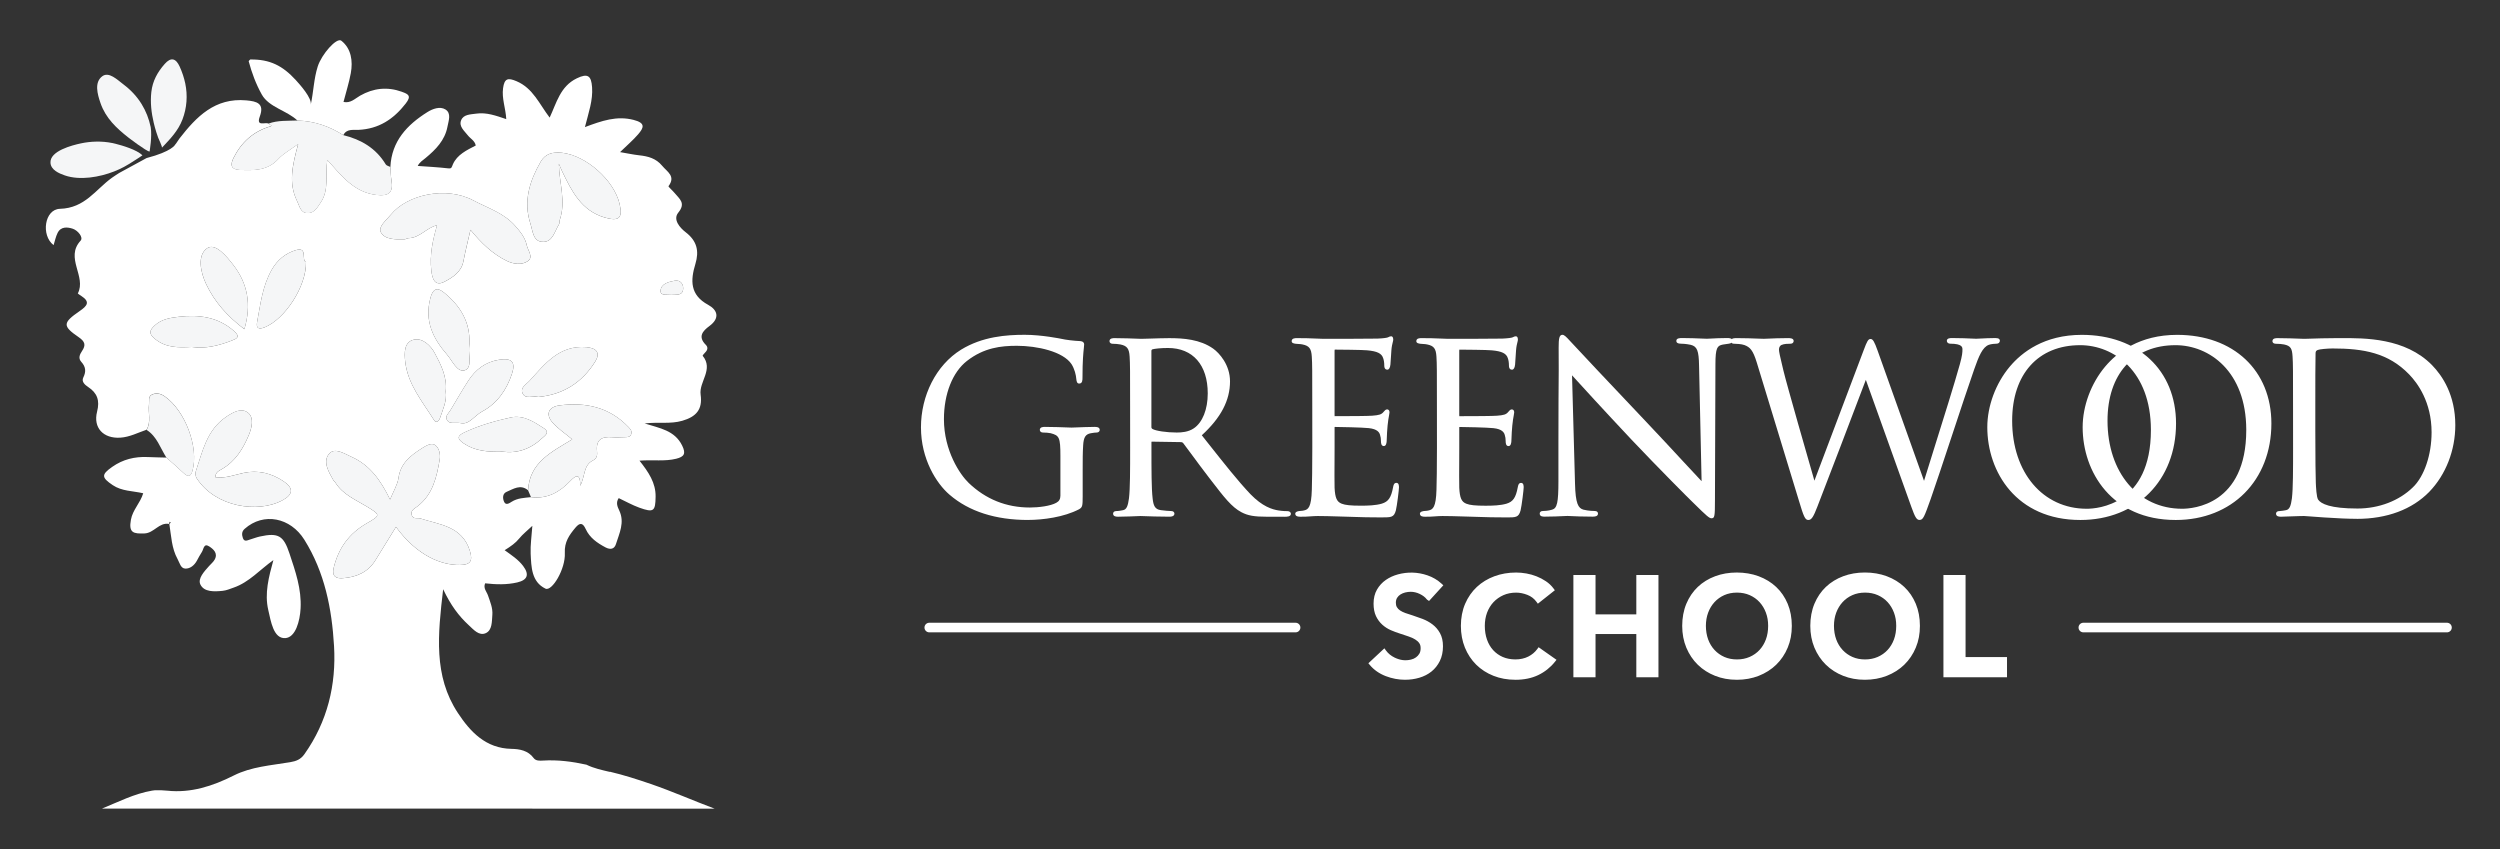 <?xml version="1.0" encoding="UTF-8"?>
<svg id="a" xmlns="http://www.w3.org/2000/svg" viewBox="0 0 1431 486">
  <rect x="0" y="0" width="1431" height="486" fill="#333333" stroke="none"/>
  <defs>
    <style>
      .cls-1 {
        fill: #f5f6f7;
      }

      .cls-2 {
        fill: #fff;
      }
    </style>
  </defs>
  <g>
    <path class="cls-2" d="M230.06,52.54c-8.34-2.98-16.26-2.15-23.95,2.22-2.85,1.62-5.38,4.47-9.49,3.6,1.5-5.82,3.19-11.09,4.18-16.48,1.27-6.97.25-14.07-5.39-18.55-2.7-2.15-11.34,7.82-13.53,14.69-2.27,7.1-2.4,14.56-4.01,21.92.82-3.73-6.28-11.62-8.57-14.12-7.58-8.27-14.85-11.92-26.05-11.77-.17.15-.34.29-.51.46-.15.17-.27.34-.4.51,1.76,6.64,4.16,13.08,7.51,19.09,4.08,7.33,14.48,9.19,20.4,14.89,9.55.29,18.26,3.22,26.25,8.38,1.89-3.81,5.71-2.89,8.7-3.04,11.61-.56,20.01-6.06,27.02-15.06,3.45-4.42,1.55-5.39-2.16-6.72v-.02Z"/>
    <path class="cls-2" d="M349.11,441.85c-4.38-1.03-9.25-2.07-13.45-4.15-8.08-1.77-16.29-2.87-24.8-2.35-1.87.11-4.15.27-5.41-1.46-3.19-4.34-8.12-5.16-12.63-5.24-14.85-.26-23.68-9.87-30.73-20.55-14.02-21.22-11.46-44.91-8.43-70.83,4.35,9.2,8.92,15.29,14.6,20.54,2.83,2.61,5.96,6.38,9.85,4.58,3.64-1.69,3.4-6.5,3.71-10.35.33-4.02-1.27-7.56-2.5-11.22-.72-2.15-2.82-4.04-1.64-6.92,6.3.69,12.38.88,18.38-.51,5.96-1.39,7.04-4.56,3.37-9.44-2.74-3.63-6.56-6.13-10.57-9.01,3.57-2.23,6.22-4.08,8.35-6.71,1.99-2.46,4.57-4.45,7.51-7.24-.41,6.03-1.19,10.98-.97,15.89.36,7.65.47,16.2,8.47,20.05,3.71,1.79,11.55-11.23,11.09-20.38-.32-6.32,2.52-10.25,6.05-14.49,2.57-3.08,4.25-2.84,5.9.77,2.3,5.02,6.56,7.96,11.32,10.49,2.93,1.55,5.12.89,5.98-1.86,1.96-6.22,5.12-12.43,1.91-19.23-1.04-2.2-2.1-4.52-.31-7.11,3.96,1.86,7.77,4.03,11.83,5.49,8.21,2.95,9.17,2.04,9.28-6.33.11-7.88-3.99-13.96-9.23-20.6,7.91-.58,14.54.52,21.01-1.09,4.57-1.14,5.7-2.89,3.43-7.52-4.29-8.77-12.89-9.95-21.49-12.69,7.75-.92,14.7.46,21.56-1.53,7.73-2.25,11.73-6.26,10.49-14.97-1.04-7.35,7.58-14.39,1.17-22.24-.12-.15.86-1.31,1.44-1.88,1.41-1.38,1.76-2.97.37-4.36-4.7-4.68-1.8-7.94,2.06-10.78,6.18-4.55,4.61-9.24-.74-12.14-10.46-5.67-10.15-14.01-7.3-23.38,2.24-7.38.95-13.17-5.57-18.18-3.2-2.46-7.48-7.21-4.21-11.22,4.45-5.45.68-7.82-1.99-11.09-1.19-1.46-3.83-3.74-3.61-4.04,4.27-5.77-.72-8.16-3.64-11.69-3.55-4.28-8.07-5.44-13.16-5.99-3.33-.36-6.62-1.09-10.93-1.82,4.09-3.98,7.47-6.85,10.33-10.17,3.24-3.76,4.45-6.47-2.58-8.27-9.7-2.48-18.21.51-27.86,4.12,2.08-8.28,4.64-15.27,4.09-22.84-.47-6.49-2.39-8.17-8.79-5.05-9.45,4.61-11.5,13.94-15.49,22.45-5.94-7.78-9.52-16.82-18.97-20.83-4.89-2.08-6.93-1.67-7.7,4.02-.8,5.92,1.48,11.37,1.83,17.68-5.87-1.96-11.32-3.99-17.23-3.13-3.28.48-7.24.37-8.61,3.81-1.41,3.53,1.9,6.1,3.86,8.63,1.47,1.9,3.97,3,4.52,5.8-5.13,2.65-10.67,5.22-13.09,10.77-.81,1.84-.57,2.55-2.83,2.29-5.68-.66-11.41-.93-17.3-1.37,1.08-2.15,2.91-3.23,4.57-4.6,5.76-4.78,10.99-10.07,12.45-17.84.64-3.43,2.39-7.74-1.21-9.92-3.09-1.87-7.24-.36-10.27,1.54-11.63,7.3-20.47,16.63-21.18,31.35.18,2.47.15,4.97.57,7.4,1.27,7.21-1.35,9.54-8.69,8.64-12.7-1.55-19.74-10.84-28.03-20.05-1.21,8.65,1.23,17.1-3.77,24.41-1.93,2.83-3.51,5.93-7.23,6.03-4.3.12-4.83-3.99-6.23-6.8-5.17-10.32-2.66-20.8.59-32.74-4.68,3.46-8.55,5.51-11.33,8.56-6.24,6.82-14.16,6.64-22.21,6.27-4.65-.21-5.56-2.6-3.55-6.68,4.5-9.12,11.4-15.37,21.24-18.27.21-.06.39-.27.58-.4-.6-.39-1.19-.78-1.79-1.17-2-.9-7.1,1.97-4.89-4.05,2.78-7.55-1.8-8.67-7.76-9.21-17.9-1.61-28.51,9.34-38.21,21.81-.91,1.17-1.59,2.54-2.55,3.61h0s-1.75,3.81-16.3,7.6c-5.23,2.85-10.46,5.69-15.68,8.54-1.38.91-2.8,1.78-4.15,2.75-9.34,6.71-15.41,17.37-29.76,17.77-8.84.24-10.96,15.21-3.63,20.78.76-2.4,1.22-4.83,2.28-6.97,1.9-3.85,5.73-3.39,8.73-2.4,2.84.94,6.18,4.93,4.44,6.82-9.08,9.88,3.48,20.47-1.59,30.21-.05.1,1.22.92,1.9,1.36,5.37,3.47,3.53,5.71-.84,8.72-9.81,6.77-9.86,8.57-.55,14.96,3.64,2.5,4.22,4.52,1.86,7.99-1.23,1.82-2.27,4.04-.41,6.09,2.53,2.79,2.93,5.49,1.18,8.99-1.16,2.32.83,4.16,2.75,5.42,5.25,3.46,6.78,7.71,5.14,14.12-2.38,9.3,3.65,15.51,13.28,14.9,5.38-.34,10.07-2.85,15.02-4.54,2.76-4.62.79-9.7,1.4-14.52.26-2.06-.7-4.7,1.99-5.76,2.43-.96,4.73-.44,6.98,1.12,11.73,8.12,19.67,29.24,15.93,42.57-.99,3.53-2.57,3.75-5.14,1.31-3.17-3.01-6.5-5.86-9.77-8.78-3.58-.1-7.17-.15-10.75-.31-7.38-.32-14.15,1.31-20.29,5.63-6.28,4.42-6.21,6.07.34,10.47,5.19,3.48,11.35,3.25,17.42,4.63-1.73,5.68-6,9.41-7.05,15.15-1.39,7.61,1.54,8.05,7.69,7.85,5.59-.18,8.38-6.48,14.14-5.44.11-.41.21-.83.32-1.24.23.12.45.23.68.35-.27.34-.54.69-.82,1.03,1.11,6.77,1.24,13.73,4.72,20.01,1.21,2.19,1.74,5.32,4.44,5.41,2.73.09,5.12-1.85,6.56-4.47.93-1.7,1.81-3.43,2.88-5.03,1.04-1.54,1.03-5.26,4.19-3.21,2.38,1.55,5.15,3.87,3.17,7.51-.76,1.4-2.11,2.48-3.2,3.7-2.77,3.1-6.63,7.19-5.01,10.58,2.12,4.44,8,4.13,12.75,3.65,2.16-.22,4.26-1.13,6.34-1.86,8.84-3.06,14.88-10.18,22.71-15.74-2.65,9.68-5.16,19.02-2.93,28.61,1.51,6.51,2.98,16.43,9.7,16.05,5.9-.33,8.41-9.68,8.8-17.04.58-11.08-2.96-21.17-6.37-31.42-3.36-10.09-6.25-12.04-16.96-9.69-1.89.42-3.71,1.15-5.57,1.7-1.51.45-3.29,1.57-4.12-.78-.65-1.84-.8-3.73.99-5.31,10.87-9.64,26.22-6.49,34.17,6.22,11.69,18.69,15.75,39.52,17,60.79,1.31,22.23-3.75,43.32-16.94,61.95-2.16,3.05-4.69,4.02-8.21,4.61-10.89,1.83-22.23,2.57-32.2,7.59-12.12,6.11-24.62,10.16-38.14,8.71-2.35-.25-4.66-.31-6.95-.25-.6.08-1.2.14-1.79.24-10.04,1.72-19.17,6.41-28.51,10.23-.03.01-.07.03-.1.04,116.89.02,233.78.02,350.67.03-12.21-4.58-24.17-9.89-36.51-14.12-7.74-2.65-15.48-5.14-23.44-7.02l.02.12ZM386.21,160.67c3.16-.58,4.91,1.91,4.85,4.37-.11,4.47-4.02,3.49-6.87,3.78-2.34-.3-6.29.62-6.09-2.41.27-3.96,4.57-5.1,8.11-5.74h0ZM118.53,142.11c4.76-3.32,11.32,4.75,15.13,9.71,8.15,10.59,10.37,22.69,6.21,36.61-9.91-7.53-17.01-15.62-21.83-25.7-3.44-7.19-5.16-16.68.49-20.62h0ZM109.75,198.61c-7.74.42-14.67.52-20.95-4.54-3.9-3.14-3.24-4.95-.26-7.75,3.9-3.67,9.04-4.44,13.79-4.99,11.39-1.31,22.31-.04,31.58,8.13,3.83,3.38,1.73,4.32-1.18,5.46-7.54,2.95-15.28,4.86-22.97,3.69h-.01ZM161.43,286.53c-13.76,7.25-38.06,3.9-48.84-12.77-.67-1.03-.89-2.82-.5-3.98,3.84-11.4,6.25-23.58,17.25-31.09,4.1-2.8,9.02-5.57,12.84-2.26,3.23,2.79,2.04,8.3.3,12.47-3.34,8.02-7.77,15.25-15.66,19.73-1.63.93-3.5,1.79-3.57,4.52,5.62.8,10.79-1.29,16.03-2.43,8.4-1.83,15.96.09,22.91,4.68,6.06,4,5.72,7.69-.77,11.11v.02ZM151.43,187.38c-3.5,1.39-4.91.38-4.26-3.05,1.92-10.19,3.01-20.5,8.37-29.92,3.29-5.79,7.96-9.39,13.59-11.17,7.35-2.32,3.18,5.85,6.04,6.76.24,14.05-12.17,32.78-23.74,37.38h0ZM265.3,253.72c-3.96-2.71-3.38-4.36.53-6.21,8.43-3.99,17.38-6.51,26.39-8.53,7.24-1.62,13.34,2.39,19.11,6.17,3.7,2.43.45,4.29-1.12,5.78-6.61,6.24-14.53,8.76-22.49,7.62-8.61.22-15.88-.36-22.42-4.83h0ZM251.9,239.15c-.64,1.94-2.25,3.25-3.45,1.33-6.64-10.58-15.02-20.42-16.51-33.46-.56-4.91-.76-11.3,5.02-12.61,4.88-1.1,9.58,3.39,11.83,7.61,3.58,6.71,7.26,13.75,6.34,22.02.81,5.36-1.58,10.15-3.22,15.11h-.01ZM246.31,170.77c2.14-8.11,5.93-4.95,9.15-2.2,9.26,7.92,14.43,17.88,13.04,30.51-.32,4.53,1.84,11.5-2.45,12.86-4.35,1.39-7.12-5.44-10.15-8.93-7.98-9.2-13.03-19.18-9.58-32.24h0ZM257.8,234.87c3.4-5.63,6.64-11.36,10.21-16.88,4.18-6.45,9.78-10.82,17.74-12.08,7-1.11,9.58,1.15,7.31,8.03-3.03,9.14-8.39,16.95-17.03,21.58-4.44,2.37-7.57,7.87-12.47,6.65-3.45-.47-6.05.66-7.53-1.47-1.64-2.37.68-4.01,1.77-5.83h0ZM303.12,217.97c8.8-9.69,17.03-20.51,32.47-19.25,6.09.5,8.15,3.36,5.1,8.27-7.59,12.19-18.63,18.94-32.52,20.24-3.36-.84-7.19,1.39-8.92-1.83-1.85-3.46,2.02-5.4,3.86-7.43h.01ZM361.25,248.66c-.64,1.59-2.16,1.53-3.51,1.58-2.49.08-4.99.23-7.47.03-5.74-.45-9.15,1.32-8.55,7.8.2,2.12.27,4.21-2.4,5.54-5.38,2.68-4.36,8.85-7.17,14.49,0-7.78-2.8-5.81-5.68-2.81-6.15,6.43-13.25,10.47-22.54,9.28-3.81.42-7.67.48-11.11,2.67-1.2.76-3.22,2.19-4.23.07-.94-1.96-1.05-4.76,1.39-5.78,3.89-1.63,7.92-4.53,12.28-.9.85-16.06,13.66-22.02,25.28-29.14-4.06-3.41-8.26-6.13-11.39-9.76-4.06-4.72-2.1-8.89,4.18-9.69,14.98-1.92,28.48,1.03,39.34,12.34,1.2,1.25,2.31,2.43,1.57,4.28h.01ZM309.48,92.57c2.67-4.66,7.1-5.71,12.2-5.13,13.83,1.59,29.69,15.59,32.96,29.21,1.95,8.16-.3,10.24-8.47,7.87-13.43-3.91-18.93-15.12-24.37-26.38-.69-1.43-1.28-2.92-1.92-4.38.21,11.07,4.23,21.47.5,32.24-.27.77-.01,1.79-.42,2.43-2.44,3.85-3.55,9.9-8.84,10.02-6.07.14-6.12-6.15-7.51-10.42-4.18-12.79-.48-24.4,5.87-35.46h0ZM223.72,122.89c9.05-11.23,31.21-16.67,47.26-8.15,8.18,4.35,17.36,7.13,23.89,14.52,3.01,3.41,5.72,6.77,6.66,11.16.65,3.03,4.01,6.78.53,9.11-3.39,2.27-8.01,1.73-11.91-.16-8.32-4.04-14.8-10.37-20.84-17.8-1.45,6.4-2.92,12.15-4.04,17.96-1.2,6.24-6.23,9.32-10.87,11.75-5.68,2.97-6.99-2.02-7.51-6.39-1.06-8.9.8-17.46,3.28-25.93-5.98,1.27-9.82,7.24-16.33,7.37-.8.02-1.58.66-2.38.67-4.99.11-11.14.23-13.45-4.01-1.75-3.21,3.14-6.94,5.69-10.11h.02ZM226.67,301.61c-4.21,6.82-8,12.86-11.7,18.95-4.28,7.05-11.04,9.83-18.77,10.41-3.61.27-6.42-.86-5.21-5.9,2.72-11.28,8.8-19.72,18.97-25.54,8.05-4.61,7.82-4.8.08-9.54-6.5-3.97-13.85-6.89-18.1-13.82-.28-.46-.83-.77-1.1-1.24-2.75-4.81-6.22-10.68-2.49-15.14,3.22-3.85,8.64-.17,12.94,1.76,10.42,4.67,16.6,13.28,21.98,24.39,2.01-4.95,4.28-8.51,4.81-12.3,1.19-8.44,6.9-12.87,13.31-16.96,2.34-1.49,5.48-3.41,7.59-2,2.34,1.56,3.23,5.26,2.72,8.3-1.71,10.14-3.96,20.15-12.81,26.91-1.77,1.36-4.11,2.34-3.18,5.08.82,2.43,3.31,1.3,5.03,1.85,11.05,3.55,23.72,4.35,28.19,18.39,1.99,6.25.05,8.13-5.88,8.19-9.98.11-24.04-4.88-36.4-21.8h.02Z"/>
  </g>
  <g>
    <path class="cls-1" d="M215.35,111.61c7.34.9,9.96-1.43,8.69-8.64-.42-2.43-.39-4.93-.57-7.4h-.01c-.91-.48-2.21-.72-2.66-1.47-5.59-9.25-14.07-14.25-24.31-16.75-7.99-5.16-16.7-8.09-26.25-8.38-5.57.26-11.23-.2-16.62,1.8.6.39,1.19.78,1.79,1.17-.19.13-.37.34-.58.4-9.84,2.9-16.74,9.15-21.24,18.27-2.01,4.08-1.1,6.47,3.55,6.68,8.05.37,15.97.55,22.21-6.27,2.78-3.05,6.65-5.1,11.33-8.56-3.25,11.94-5.76,22.42-.59,32.74,1.4,2.81,1.93,6.92,6.23,6.8,3.72-.1,5.3-3.2,7.23-6.03,5-7.31,2.56-15.76,3.77-24.41,8.29,9.21,15.33,18.5,28.03,20.05Z"/>
    <path class="cls-1" d="M94.27,226.9c-2.25-1.56-4.55-2.08-6.98-1.12-2.69,1.06-1.73,3.7-1.99,5.76-.61,4.82,1.36,9.9-1.4,14.52h-.01c5.98,3.76,7.86,10.44,11.4,15.94,3.27,2.92,6.6,5.77,9.77,8.78,2.57,2.44,4.15,2.22,5.14-1.31,3.74-13.33-4.2-34.45-15.93-42.57Z"/>
    <path class="cls-1" d="M240.74,296.81c-1.72-.55-4.21.58-5.03-1.85-.93-2.74,1.41-3.72,3.18-5.08,8.85-6.76,11.1-16.77,12.81-26.91.51-3.04-.38-6.74-2.72-8.3-2.11-1.41-5.25.51-7.59,2-6.41,4.09-12.12,8.52-13.31,16.96-.53,3.79-2.8,7.35-4.81,12.3-5.38-11.11-11.56-19.72-21.98-24.39-4.3-1.93-9.72-5.61-12.94-1.76-3.73,4.46-.26,10.33,2.49,15.14.27.47.82.78,1.1,1.24,4.25,6.93,11.6,9.85,18.1,13.82,7.74,4.74,7.97,4.93-.08,9.54-10.17,5.82-16.25,14.26-18.97,25.54-1.21,5.04,1.6,6.17,5.21,5.9,7.73-.58,14.49-3.36,18.77-10.41,3.7-6.09,7.49-12.12,11.69-18.94,12.36,16.9,26.41,21.89,36.39,21.78,5.93-.06,7.87-1.94,5.88-8.19-4.47-14.04-17.14-14.84-28.19-18.39Z"/>
    <path class="cls-1" d="M218.02,132.98c2.31,4.24,8.46,4.12,13.45,4.01.8-.01,1.58-.65,2.38-.67,6.5-.13,10.34-6.07,16.3-7.36-2.47,8.47-4.33,17.02-3.27,25.91.52,4.37,1.83,9.36,7.51,6.39,4.64-2.43,9.67-5.51,10.87-11.75,1.12-5.81,2.59-11.56,4.04-17.96,6.04,7.43,12.52,13.76,20.84,17.8,3.9,1.89,8.52,2.43,11.91.16,3.48-2.33.12-6.08-.53-9.11-.94-4.39-3.65-7.75-6.66-11.16-6.53-7.39-15.71-10.17-23.89-14.52-16.05-8.52-38.21-3.08-47.26,8.15-2.55,3.17-7.44,6.9-5.69,10.11Z"/>
    <path class="cls-1" d="M311.12,138.44c5.29-.12,6.4-6.17,8.84-10.02.41-.64.15-1.66.42-2.43,3.73-10.77-.29-21.17-.5-32.24.64,1.46,1.23,2.95,1.92,4.38,5.44,11.26,10.94,22.47,24.37,26.38,8.17,2.37,10.42.29,8.47-7.87-3.27-13.62-19.13-27.62-32.96-29.21-5.1-.58-9.53.47-12.2,5.13-6.35,11.06-10.05,22.67-5.87,35.46,1.39,4.27,1.44,10.56,7.51,10.42Z"/>
    <path class="cls-1" d="M320.34,232.04c-6.28.8-8.24,4.97-4.18,9.69,3.13,3.63,7.33,6.35,11.39,9.76-11.62,7.12-24.43,13.08-25.28,29.14h-.01c.56,1.31,1.11,2.62,1.67,3.93,9.29,1.2,16.39-2.84,22.54-9.27,2.88-3,5.68-4.97,5.68,2.81,2.81-5.64,1.79-11.81,7.17-14.49,2.67-1.33,2.6-3.42,2.4-5.54-.6-6.48,2.81-8.25,8.55-7.8,2.48.2,4.98.05,7.47-.03,1.35-.05,2.87.01,3.51-1.58.74-1.85-.37-3.03-1.57-4.28-10.86-11.31-24.36-14.26-39.34-12.34Z"/>
    <path class="cls-1" d="M162.19,275.41c-6.95-4.59-14.51-6.51-22.91-4.68-5.24,1.14-10.41,3.23-16.03,2.43v-.02c.06-2.73,1.93-3.59,3.56-4.52,7.89-4.48,12.32-11.71,15.66-19.73,1.74-4.17,2.93-9.68-.3-12.47-3.82-3.31-8.74-.54-12.84,2.26-11,7.51-13.41,19.69-17.25,31.09-.39,1.16-.17,2.95.5,3.98,10.78,16.67,35.08,20.02,48.84,12.77,6.49-3.42,6.83-7.11.77-11.11Z"/>
    <path class="cls-1" d="M263.55,242.16c4.9,1.22,8.03-4.28,12.47-6.65,8.64-4.63,14-12.44,17.03-21.58,2.27-6.88-.31-9.14-7.31-8.03-7.96,1.26-13.56,5.63-17.74,12.08-3.57,5.52-6.81,11.25-10.21,16.88-1.09,1.82-3.41,3.46-1.77,5.83,1.48,2.13,4.08,1,7.53,1.47Z"/>
    <path class="cls-1" d="M169.12,143.24c-5.63,1.78-10.3,5.38-13.59,11.17-5.36,9.42-6.45,19.73-8.37,29.92-.65,3.43.76,4.44,4.26,3.05,11.57-4.6,23.98-23.33,23.74-37.38h0c-2.86-.91,1.31-9.08-6.04-6.76Z"/>
    <path class="cls-1" d="M139.88,188.43c4.16-13.92,1.94-26.02-6.21-36.61-3.81-4.96-10.37-13.03-15.13-9.71-5.65,3.94-3.93,13.43-.49,20.62,4.82,10.08,11.92,18.17,21.83,25.7Z"/>
    <path class="cls-1" d="M310.2,250.92c1.57-1.49,4.82-3.35,1.12-5.78-5.77-3.78-11.87-7.79-19.11-6.17-9.01,2.02-17.96,4.54-26.39,8.53-3.91,1.85-4.49,3.5-.53,6.21,6.54,4.47,13.81,5.05,22.42,4.83,7.96,1.14,15.88-1.38,22.49-7.62Z"/>
    <polygon class="cls-1" points="308.17 227.22 308.17 227.22 308.16 227.22 308.17 227.22"/>
    <path class="cls-1" d="M340.68,206.98c3.05-4.91.99-7.77-5.1-8.27-15.44-1.26-23.67,9.56-32.47,19.25-1.84,2.03-5.71,3.97-3.86,7.43,1.73,3.22,5.56.99,8.92,1.83,13.89-1.3,24.92-8.05,32.51-20.24Z"/>
    <path class="cls-1" d="M266.04,211.93c4.29-1.36,2.13-8.33,2.45-12.86h.01c1.39-12.63-3.78-22.59-13.04-30.51-3.22-2.75-7.01-5.91-9.15,2.2-3.45,13.06,1.6,23.04,9.58,32.24,3.03,3.49,5.8,10.32,10.15,8.93Z"/>
    <path class="cls-1" d="M248.79,202.02c-2.25-4.22-6.95-8.71-11.83-7.61-5.78,1.31-5.58,7.7-5.02,12.61,1.49,13.04,9.87,22.88,16.51,33.46,1.2,1.92,2.81.61,3.45-1.33,1.64-4.96,4.03-9.75,3.22-15.11h.01c.92-8.27-2.76-15.31-6.34-22.02Z"/>
    <path class="cls-1" d="M88.54,186.32c-2.98,2.8-3.64,4.61.26,7.75,6.28,5.06,13.21,4.96,20.95,4.54h.01c7.69,1.17,15.43-.74,22.97-3.69,2.91-1.14,5.01-2.08,1.18-5.46-9.27-8.17-20.19-9.44-31.58-8.13-4.75.55-9.89,1.32-13.79,4.99Z"/>
    <path class="cls-1" d="M386.21,160.66c-3.54.64-7.84,1.78-8.11,5.74-.2,3.03,3.75,2.11,6.09,2.41,2.85-.29,6.76.69,6.87-3.78.06-2.46-1.69-4.95-4.85-4.37Z"/>
    <path class="cls-1" d="M66.1,82.3s-.04-.01-.06-.02c-1.07-.27-1.74-.42-1.74-.42h0s0,.02,0,.02c-5.92-1.21-12.17-1.05-18,.19-4.88,1.04-17.91,4.32-17.41,11.17.29,4,4.68,5.95,8.25,7.18,8.65,2.98,19.85.97,28.14-2.27.88-.35,1.76-.72,2.63-1.12v.02c2.05-.93,4.04-2,5.95-3.18,3.09-1.86,7.66-4.94,7.66-4.94-3.17-3.26-11.69-5.69-15.42-6.64Z"/>
    <path class="cls-1" d="M89.46,75.63h0c.33,1.07.69,2.12,1.07,3.16.22.61,2.49,5.39,2.16,5.74,4.78-5.05,9.23-9.55,11.76-16.17,2.52-6.6,3.03-13.74,1.58-20.64-.69-3.27-1.77-6.45-3.14-9.5-2.23-4.98-5.1-5.62-8.63-1.6-4.04,4.59-6.91,9.62-7.64,16.07-.67,5.89.02,11.89,1.38,17.63.42,1.79.91,3.56,1.46,5.31Z"/>
    <polygon class="cls-1" points="85.63 86.74 85.62 86.74 85.62 86.75 85.63 86.74"/>
    <path class="cls-1" d="M73.31,78.59c.21.16,10.52,8.09,12.31,8.15.02-.12,1.53-8.62.64-13.97-1.97-9.44-6.91-17.91-15.51-24.39-3.62-2.72-8.43-7.6-12.25-4.7-4.6,3.5-2.77,10.13-.94,15.42,2.97,8.54,9.1,14.25,15.75,19.49Z"/>
  </g>
  <g>
    <g>
      <path class="cls-2" d="M619.07,283.75c0,6-.14,6.27-1.76,7.2-8.67,4.54-20.87,6-28.74,6-10.3,0-29.55-1.33-44.59-14.28-8.27-7.07-16.13-21.35-16.13-38.03,0-21.35,10.57-36.42,22.64-43.9,12.2-7.47,25.62-8.41,36.05-8.41,8.54,0,18.16,1.73,20.74,2.27,2.85.67,7.59,1.2,10.98,1.33,1.35.13,1.63.67,1.63,1.2,0,1.87-.95,5.6-.95,18.95,0,2.13-.27,2.8-1.22,2.8-.68,0-.81-.8-.95-2-.14-1.87-.81-5.6-2.85-8.81-3.39-5.07-14.37-10.81-31.85-10.81-8.54,0-18.71.8-29.01,8.81-7.86,6.14-13.42,18.28-13.42,33.89,0,18.81,9.62,32.42,14.37,36.96,10.71,10.27,23.04,14.28,35.51,14.28,4.88,0,11.93-.8,15.45-2.8,1.76-.93,2.71-2.4,2.71-4.67v-22.68c0-10.81-.68-12.27-6.1-13.74-1.08-.27-3.39-.4-4.61-.4-.54,0-1.08-.27-1.08-.8,0-.8.68-1.07,2.17-1.07,6.1,0,14.64.4,15.32.4s9.22-.4,13.28-.4c1.49,0,2.17.27,2.17,1.07,0,.53-.54.8-1.08.8-.95,0-1.76.13-3.39.4-3.66.67-4.74,2.94-5.01,7.61-.27,4.27-.27,8.27-.27,13.88v14.94h-.01Z"/>
      <path class="cls-2" d="M588.57,297.63c-18.75,0-33.9-4.86-45.04-14.45-7.55-6.46-16.37-20.42-16.37-38.55s8.58-35.57,22.96-44.48c12.32-7.55,25.93-8.51,36.41-8.51,9.85,0,20.77,2.26,20.88,2.28,2.61.61,7.28,1.18,10.87,1.32,1.9.18,2.29,1.12,2.29,1.88,0,.55-.07,1.19-.18,2.17-.27,2.48-.77,7.1-.77,16.78,0,1.47,0,3.48-1.91,3.48-1.33,0-1.49-1.44-1.63-2.61-.17-2.32-.99-5.75-2.75-8.52-4.82-7.2-19.59-10.49-31.27-10.49-9.06,0-18.8,1.05-28.59,8.67-8.24,6.44-13.16,18.9-13.16,33.35,0,18.14,9.26,31.78,14.16,36.46,9.75,9.35,21.54,14.09,35.04,14.09,4.98,0,11.83-.85,15.11-2.71,1.62-.86,2.36-2.15,2.36-4.07v-22.68c0-10.85-.7-11.75-5.59-13.08-.98-.24-3.2-.38-4.43-.38-1.02,0-1.77-.62-1.77-1.48,0-1.75,2.07-1.75,2.85-1.75,4.59,0,10.62.23,13.52.34.98.04,1.63.06,1.8.06.2,0,1.05-.03,2.25-.08,3.04-.12,8.13-.32,11.03-.32.78,0,2.85,0,2.85,1.75,0,.86-.74,1.48-1.77,1.48-.88,0-1.64.12-3.28.39-3.08.57-4.17,2.26-4.44,6.97-.27,4.25-.27,8.27-.27,13.84v15.24c-.01,5.57-.12,6.36-2.11,7.5-8.58,4.49-20.65,6.09-29.08,6.09ZM586.54,193.02c-10.3,0-23.66.94-35.69,8.31-13.97,8.66-22.31,24.85-22.31,43.32s8.56,31.24,15.89,37.51c10.88,9.37,25.73,14.12,44.14,14.12,8.27,0,20.08-1.56,28.42-5.92,1.29-.74,1.39-.8,1.39-6.59v-14.95c.01-5.59.01-9.63.28-13.92.26-4.5,1.28-7.46,5.57-8.24,1.61-.27,2.48-.41,3.51-.41.23,0,.38-.08.4-.12,0-.1,0-.38-1.49-.38-2.87,0-7.94.2-10.97.32-1.24.05-2.11.08-2.31.08-.17,0-.84-.02-1.85-.06-2.89-.11-8.91-.34-13.47-.34-1.48,0-1.48.28-1.48.39.02.03.17.12.4.12,1.25,0,3.63.13,4.78.42,6.09,1.65,6.62,3.86,6.62,14.41v22.68c0,2.46-1.01,4.18-3.07,5.28-3.49,1.99-10.44,2.88-15.77,2.88-13.86,0-25.97-4.87-35.98-14.47-5.42-5.18-14.58-18.89-14.58-37.45,0-14.87,5.12-27.74,13.68-34.43,10.12-7.87,20.13-8.95,29.43-8.95,17.26,0,28.72,5.58,32.42,11.11,2.4,3.77,2.87,7.95,2.96,9.14.04.35.14,1.23.3,1.39.22-.02.5-.02.5-2.14,0-9.75.51-14.42.78-16.93.1-.9.17-1.55.17-2.02,0-.13,0-.42-1.01-.52-3.16-.12-8-.62-11.07-1.34-.09-.02-10.87-2.25-20.58-2.25Z"/>
    </g>
    <g>
      <path class="cls-2" d="M647.54,232.92c0-20.81,0-24.55-.27-28.82-.27-4.54-1.36-6.67-5.83-7.61-1.08-.27-3.39-.4-4.61-.4-.54,0-1.08-.27-1.08-.8,0-.8.68-1.07,2.17-1.07,6.1,0,14.64.4,15.32.4,1.49,0,11.79-.4,15.99-.4,8.54,0,17.62.8,24.8,5.87,3.39,2.4,9.35,8.94,9.35,18.15,0,9.87-4.2,19.75-16.4,30.82,11.11,14.01,20.33,25.88,28.19,34.16,7.32,7.61,13.15,9.07,16.54,9.61,2.58.4,4.47.4,5.29.4.68,0,1.22.4,1.22.8,0,.8-.81,1.07-3.25,1.07h-9.62c-7.59,0-10.98-.67-14.5-2.54-5.83-3.07-10.57-9.61-18.3-19.61-5.69-7.34-12.06-16.28-14.77-19.75-.54-.53-.95-.8-1.76-.8l-16.67-.27c-.68,0-.95.4-.95,1.07v3.2c0,12.81,0,23.35.68,28.95.41,3.87,1.22,6.8,5.29,7.34,1.9.27,4.88.53,6.1.53.81,0,1.08.4,1.08.8,0,.67-.68,1.07-2.17,1.07-7.46,0-15.99-.4-16.67-.4-.14,0-8.67.4-12.74.4-1.49,0-2.17-.27-2.17-1.07,0-.4.27-.8,1.08-.8,1.22,0,2.85-.27,4.07-.53,2.71-.53,3.39-3.47,3.93-7.34.68-5.6.68-16.14.68-28.95v-23.48h-.02ZM658.38,244.53c0,.67.27,1.2.95,1.6,2.03,1.2,8.27,2.13,14.23,2.13,3.25,0,7.05-.4,10.17-2.53,4.74-3.2,8.27-10.41,8.27-20.55,0-16.68-8.95-26.68-23.45-26.68-4.07,0-7.73.4-9.08.8-.68.27-1.08.8-1.08,1.6v43.63h0Z"/>
      <path class="cls-2" d="M734.97,295.78h-9.62c-7.49,0-11.09-.64-14.82-2.62-5.5-2.89-9.97-8.7-16.73-17.48l-1.79-2.32c-3.28-4.23-6.83-9.06-9.69-12.93-2.11-2.87-3.94-5.35-5.08-6.82-.4-.39-.65-.54-1.22-.54l-16.68-.27c-.2,0-.25,0-.25.39v3.2c0,12.51,0,23.31.67,28.87.44,4.12,1.28,6.29,4.7,6.75,1.86.26,4.84.52,6.01.52s1.77.75,1.77,1.48c0,.66-.37,1.75-2.85,1.75-5.74,0-12.04-.23-15.07-.34-.88-.03-1.45-.05-1.6-.05-.03,0-.25.01-.6.03-2.15.09-8.69.37-12.14.37-.78,0-2.85,0-2.85-1.75,0-.74.55-1.48,1.77-1.48,1.37,0,3.2-.36,3.93-.51,2.13-.42,2.81-2.61,3.39-6.77.67-5.55.67-16.35.67-28.85l-.02-23.48c0-20.78,0-24.53-.27-28.78-.27-4.61-1.46-6.18-5.29-6.98-1.02-.25-3.24-.39-4.47-.39-1.02,0-1.77-.62-1.77-1.48,0-1.75,2.07-1.75,2.85-1.75,4.59,0,10.62.23,13.52.34.98.04,1.63.06,1.8.06.55,0,2.31-.06,4.55-.12,3.71-.12,8.79-.27,11.44-.27,8.26,0,17.71.71,25.19,6,3.58,2.54,9.64,9.33,9.64,18.71,0,10.93-5.14,20.76-16.15,30.89l3.42,4.32c9.34,11.81,17.41,22.01,24.34,29.3,6.96,7.23,12.55,8.83,16.15,9.41,2.53.39,4.39.39,5.18.39,1.05,0,1.9.67,1.9,1.48,0,1.75-2.27,1.75-3.93,1.75ZM659.35,251.45l16.68.27c1.01,0,1.59.37,2.23,1,1.22,1.55,3.05,4.03,5.17,6.91,2.85,3.87,6.4,8.69,9.67,12.91l1.79,2.32c6.66,8.64,11.05,14.35,16.29,17.1,3.51,1.86,6.95,2.46,14.18,2.46h9.62c2.17,0,2.51-.24,2.56-.32,0-.04-.2-.18-.53-.18-.83,0-2.76,0-5.4-.41-3.8-.61-9.68-2.28-16.93-9.81-6.97-7.34-15.05-17.56-24.42-29.39l-4.21-5.32.47-.43c11.04-10.01,16.18-19.65,16.18-30.31,0-8.82-5.7-15.21-9.06-17.59-7.17-5.06-16.36-5.74-24.4-5.74-2.62,0-7.69.16-11.39.27-2.25.07-4.03.13-4.6.13-.17,0-.84-.02-1.85-.06-2.89-.11-8.91-.34-13.47-.34-1.48,0-1.48.28-1.48.38.02.03.17.11.4.11,1.25,0,3.63.13,4.78.42,4.98,1.05,6.08,3.7,6.35,8.23.27,4.24.27,7.96.27,28.18h.02v24.17c0,13.07,0,23.39-.68,29.03-.55,3.97-1.27,7.3-4.48,7.93-.76.16-2.71.54-4.2.54-.27,0-.38.06-.39.08,0,.14,0,.42,1.48.42,3.42,0,9.94-.28,12.08-.37.4-.02.64-.03.66-.03.16,0,.75.02,1.65.05,3.02.11,9.3.34,15.02.34.98,0,1.48-.19,1.48-.39-.02-.05-.12-.12-.4-.12-1.24,0-4.25-.26-6.2-.54-4.71-.62-5.49-4.27-5.88-7.95-.68-5.63-.68-15.95-.68-29.02v-3.2c0-1.1.61-1.75,1.63-1.75ZM673.56,248.94c-6.17,0-12.43-.96-14.58-2.22-.85-.5-1.29-1.24-1.29-2.19v-43.63c.01-1.06.55-1.85,1.52-2.24,1.45-.43,5.08-.85,9.33-.85,14.89,0,24.14,10.49,24.14,27.37,0,9.6-3.2,17.49-8.57,21.12-3.47,2.37-7.69,2.65-10.55,2.65ZM659.08,244.71c.04.36.23.61.6.83,1.9,1.12,8.13,2.04,13.88,2.04,2.68,0,6.62-.25,9.78-2.41,4.99-3.37,7.97-10.84,7.97-19.98,0-16.28-8.51-26-22.77-26-4.08,0-7.62.4-8.89.77-.39.16-.59.46-.59.94v43.81Z"/>
    </g>
    <g>
      <path class="cls-2" d="M751.83,232.92c0-20.81,0-24.55-.27-28.82-.27-4.54-1.36-6.67-5.83-7.61-.95-.27-2.71-.27-3.93-.4-.95-.13-1.76-.27-1.76-.8,0-.8.68-1.07,2.17-1.07,3.12,0,6.78,0,15.32.4.95,0,27.92,0,31.04-.13,2.98-.13,5.42-.4,6.23-.8.81-.4,1.08-.53,1.49-.53s.54.53.54,1.2c0,.93-.81,2.54-1.08,6.27-.14,2-.27,4.54-.54,8.01-.14,1.33-.54,2.27-1.08,2.27-.81,0-1.08-.67-1.08-1.74,0-1.73-.27-3.33-.68-4.4-.95-3.07-3.79-4.4-9.76-4.94-2.3-.27-17.08-.4-18.57-.4-.54,0-.81.4-.81,1.33v36.82c0,.93.14,1.33.81,1.33,1.76,0,18.43,0,21.55-.27,3.66-.27,5.42-.67,6.78-2.27.68-.8,1.08-1.33,1.63-1.33.41,0,.68.27.68,1.07s-.68,3.07-1.08,7.47c-.41,4.14-.41,7.2-.54,9.07-.14,1.33-.41,2-.95,2-.81,0-.95-1.07-.95-2.13,0-1.2-.14-2.53-.54-3.74-.54-2-2.17-3.87-7.05-4.4-3.66-.4-17.08-.67-19.38-.67-.68,0-.95.4-.95.93v11.74c0,4.54-.14,20.01,0,22.82.27,5.47,1.08,8.41,4.47,9.74,2.3.93,5.96,1.2,11.25,1.2,4.07,0,8.54-.13,12.2-1.2,4.34-1.33,5.83-4.14,6.91-9.87.27-1.47.54-2,1.22-2,.81,0,.81,1.07.81,2,0,1.07-1.08,10.14-1.76,12.94-.95,3.47-2.03,3.47-7.32,3.47-10.03,0-14.5-.27-19.79-.4-5.42-.13-11.66-.4-16.94-.4-3.25,0-6.51.53-10.03.4-1.49,0-2.17-.27-2.17-1.07,0-.4.68-.67,1.49-.8,1.36-.13,2.17-.13,3.12-.4,2.85-.67,4.61-2.54,4.88-12.54.14-5.2.27-12.01.27-23.88v-23.48h-.02Z"/>
      <path class="cls-2" d="M791.02,296.17c-7.34,0-11.72-.14-15.59-.27-1.43-.05-2.79-.09-4.22-.13-1.76-.04-3.6-.1-5.47-.16-3.88-.12-7.9-.24-11.46-.24-1.4,0-2.79.1-4.25.2-1.86.13-3.79.27-5.8.2-.74,0-2.83,0-2.83-1.75,0-.52.36-1.2,2.07-1.48.39-.04.69-.06.98-.08.82-.07,1.41-.11,2.06-.3,2.33-.55,4.11-1.77,4.38-11.9.13-4.96.27-11.67.27-23.86l-.02-23.47c0-20.78,0-24.53-.27-28.78-.27-4.61-1.46-6.18-5.29-6.98-.6-.17-1.55-.23-2.46-.28-.5-.03-.98-.06-1.4-.11-1.01-.14-2.37-.32-2.37-1.48,0-1.75,2.07-1.75,2.85-1.75,3.19,0,6.8,0,15.35.4,1.11,0,27.91,0,30.98-.13,3.62-.16,5.45-.48,5.95-.73.84-.41,1.22-.6,1.79-.6.46,0,1.22.25,1.22,1.88,0,.43-.12.9-.29,1.56-.25.99-.63,2.48-.79,4.76-.05.7-.1,1.47-.15,2.33-.1,1.57-.21,3.43-.39,5.68-.2,1.88-.82,2.9-1.76,2.9-.81,0-1.76-.42-1.76-2.43,0-1.57-.24-3.12-.63-4.15-.85-2.73-3.42-3.98-9.18-4.5-2.26-.27-16.82-.4-18.51-.4-.02-.01-.13.12-.13.64v36.82c0,.4.03.57.05.64.02,0,.04,0,.07,0,8.9,0,19.21-.07,21.49-.27,3.85-.28,5.2-.72,6.32-2.03l.15-.18c.66-.78,1.17-1.39,2-1.39.41,0,1.36.17,1.36,1.75,0,.36-.1.88-.25,1.67-.23,1.25-.59,3.14-.84,5.86-.28,2.78-.36,5.04-.43,6.85-.03.86-.06,1.6-.1,2.21-.08.81-.28,2.64-1.63,2.64-1.63,0-1.63-2.12-1.63-2.82,0-1.3-.17-2.52-.51-3.52-.39-1.45-1.48-3.39-6.47-3.93-3.65-.4-17.03-.67-19.31-.67-.25,0-.26.03-.26.25v11.74c0,1.27-.01,3.41-.02,5.88-.03,6.29-.08,14.91.02,16.91.29,5.83,1.27,8.05,4.04,9.14,2.03.82,5.21,1.15,11,1.15,4.15,0,8.48-.14,12.01-1.17,3.75-1.15,5.31-3.42,6.43-9.34.2-1.08.47-2.56,1.89-2.56,1.49,0,1.49,1.75,1.49,2.68,0,1.23-1.11,10.36-1.78,13.1-1.09,3.99-2.69,3.99-7.99,3.99ZM754.29,294c3.58,0,7.61.12,11.5.24,1.86.06,3.7.11,5.46.16,1.43.04,2.8.08,4.23.13,3.86.13,8.23.27,15.54.27,5.29,0,5.85,0,6.66-2.97.66-2.73,1.74-11.76,1.74-12.76,0-.38,0-1.17-.14-1.34-.07.02-.26.02-.53,1.46-1.06,5.6-2.55,8.92-7.38,10.4-3.7,1.08-8.15,1.23-12.4,1.23-5.98,0-9.31-.36-11.51-1.25-3.76-1.47-4.62-4.77-4.9-10.34-.1-2.04-.06-10.68-.02-16.98.01-2.47.02-4.6.02-5.87v-11.74c0-.98.64-1.61,1.63-1.61,2.29,0,15.76.27,19.46.67,4.38.48,6.87,2.08,7.64,4.9.37,1.1.56,2.47.56,3.92,0,1.2.21,1.42.24,1.44,0-.03.18-.29.29-1.38.04-.58.07-1.3.1-2.14.07-1.83.16-4.1.44-6.92.25-2.79.62-4.71.86-5.99.12-.66.22-1.18.22-1.41,0-.19-.02-.31-.04-.37-.21.07-.55.47-.91.89l-.16.19c-1.53,1.8-3.48,2.23-7.25,2.51-2.91.25-17.27.27-21.6.27-1.5,0-1.5-1.41-1.5-2.02v-36.82c0-1.75.94-2.01,1.5-2.01,1,0,16.21.12,18.65.4,5.34.48,9.15,1.59,10.33,5.42.45,1.16.71,2.85.71,4.6,0,.89.19,1.03.33,1.05.13-.14.36-.66.47-1.65.17-2.22.29-4.08.39-5.65.05-.86.1-1.63.15-2.34.17-2.41.57-3.97.83-5,.14-.54.25-.96.25-1.22,0-.24-.02-.4-.04-.5-.18.04-.42.15-1,.44-1.08.53-4.13.77-6.5.87-3.05.13-28.21.13-31.07.13-8.56-.4-12.15-.4-15.32-.4-1.1,0-1.38.15-1.46.28.26.11.89.2,1.14.23.38.04.85.07,1.32.1.99.06,2,.12,2.7.32,4.96,1.04,6.06,3.7,6.33,8.23.27,4.21.27,7.9.27,27.75h.02s0,24.58,0,24.58c0,12.21-.14,18.93-.27,23.9-.27,10.08-2.11,12.41-5.41,13.19-.75.21-1.43.27-2.3.34-.28.02-.58.05-.91.08-.44.07-.7.17-.83.24.09.12.39.26,1.45.26,1.97.07,3.85-.06,5.68-.19,1.43-.1,2.9-.21,4.35-.21Z"/>
    </g>
    <g>
      <path class="cls-2" d="M823.18,232.92c0-20.81,0-24.55-.27-28.82-.27-4.54-1.36-6.67-5.83-7.61-.95-.27-2.71-.27-3.93-.4-.95-.13-1.76-.27-1.76-.8,0-.8.68-1.07,2.17-1.07,3.12,0,6.78,0,15.32.4.95,0,27.92,0,31.04-.13,2.98-.13,5.42-.4,6.23-.8.81-.4,1.08-.53,1.49-.53s.54.53.54,1.2c0,.93-.81,2.54-1.08,6.27-.14,2-.27,4.54-.54,8.01-.14,1.33-.54,2.27-1.08,2.27-.81,0-1.08-.67-1.08-1.74,0-1.73-.27-3.33-.68-4.4-.95-3.07-3.79-4.4-9.76-4.94-2.3-.27-17.08-.4-18.57-.4-.54,0-.81.4-.81,1.33v36.82c0,.93.14,1.33.81,1.33,1.76,0,18.43,0,21.55-.27,3.66-.27,5.42-.67,6.78-2.27.68-.8,1.08-1.33,1.63-1.33.41,0,.68.27.68,1.07s-.68,3.07-1.08,7.47c-.41,4.14-.41,7.2-.54,9.07-.14,1.33-.41,2-.95,2-.81,0-.95-1.07-.95-2.13,0-1.2-.14-2.53-.54-3.74-.54-2-2.17-3.87-7.05-4.4-3.66-.4-17.08-.67-19.38-.67-.68,0-.95.4-.95.93v11.74c0,4.54-.14,20.01,0,22.82.27,5.47,1.08,8.41,4.47,9.74,2.3.93,5.96,1.2,11.25,1.2,4.07,0,8.54-.13,12.2-1.2,4.34-1.33,5.83-4.14,6.91-9.87.27-1.47.54-2,1.22-2,.81,0,.81,1.07.81,2,0,1.07-1.08,10.14-1.76,12.94-.95,3.47-2.03,3.47-7.32,3.47-10.03,0-14.5-.27-19.79-.4-5.42-.13-11.66-.4-16.94-.4-3.25,0-6.51.53-10.03.4-1.49,0-2.17-.27-2.17-1.07,0-.4.68-.67,1.49-.8,1.36-.13,2.17-.13,3.12-.4,2.85-.67,4.61-2.54,4.88-12.54.14-5.2.27-12.01.27-23.88v-23.48h-.02Z"/>
      <path class="cls-2" d="M862.37,296.17c-7.34,0-11.72-.14-15.59-.27-1.43-.05-2.79-.09-4.22-.13-1.76-.04-3.6-.1-5.47-.16-3.88-.12-7.9-.24-11.46-.24-1.4,0-2.79.1-4.25.2-1.86.13-3.79.27-5.8.2-.74,0-2.83,0-2.83-1.75,0-.52.36-1.2,2.07-1.48.39-.04.69-.06.98-.08.82-.07,1.41-.11,2.06-.3,2.33-.55,4.11-1.77,4.38-11.9.13-4.98.27-11.7.27-23.86l-.02-23.47c0-20.78,0-24.53-.27-28.78-.27-4.61-1.46-6.18-5.29-6.98-.6-.17-1.55-.23-2.46-.28-.5-.03-.98-.06-1.4-.11-1.01-.14-2.37-.32-2.37-1.48,0-1.75,2.07-1.75,2.85-1.75,3.19,0,6.8,0,15.35.4,1.11,0,27.91,0,30.98-.13,3.62-.16,5.45-.48,5.96-.73.83-.41,1.21-.6,1.79-.6.46,0,1.22.25,1.22,1.88,0,.43-.12.9-.29,1.56-.25.99-.63,2.48-.79,4.76-.05.69-.09,1.44-.15,2.27-.1,1.59-.22,3.47-.39,5.75-.2,1.88-.82,2.9-1.76,2.9-.81,0-1.76-.42-1.76-2.43,0-1.57-.24-3.12-.63-4.15-.85-2.73-3.42-3.98-9.18-4.5-2.26-.27-16.83-.4-18.51-.4-.03,0-.12.12-.12.64v36.82c0,.4.03.57.05.64.01,0,.04,0,.07,0,8.9,0,19.21-.07,21.49-.27,3.85-.28,5.2-.72,6.32-2.03l.15-.18c.66-.78,1.17-1.39,2-1.39.41,0,1.37.17,1.37,1.75,0,.36-.1.88-.25,1.67-.23,1.25-.59,3.14-.84,5.87-.28,2.78-.36,5.04-.43,6.85-.03.86-.06,1.6-.1,2.21-.08.81-.28,2.64-1.63,2.64-1.63,0-1.63-2.12-1.63-2.82,0-1.31-.17-2.53-.51-3.52-.39-1.45-1.48-3.39-6.47-3.93-3.65-.4-17.03-.67-19.31-.67-.25,0-.27.03-.27.25v11.74c0,1.27-.01,3.41-.02,5.88-.03,6.29-.08,14.91.02,16.91.29,5.83,1.27,8.05,4.04,9.14,2.03.82,5.21,1.15,11,1.15,4.15,0,8.48-.14,12.01-1.17,3.75-1.15,5.31-3.42,6.43-9.34.2-1.08.47-2.56,1.89-2.56,1.5,0,1.5,1.75,1.5,2.68,0,1.05-1.07,10.19-1.78,13.1-1.09,3.99-2.69,3.99-7.99,3.99ZM825.64,294c3.58,0,7.61.12,11.5.24,1.86.06,3.7.11,5.46.16,1.43.04,2.8.08,4.23.13,3.86.13,8.23.27,15.54.27,5.29,0,5.85,0,6.66-2.97.66-2.73,1.74-11.76,1.74-12.76,0-.38,0-1.17-.14-1.34-.07.02-.26.02-.53,1.46-1.06,5.6-2.55,8.92-7.38,10.4-3.7,1.08-8.15,1.23-12.4,1.23-5.98,0-9.31-.36-11.51-1.25-3.76-1.47-4.62-4.77-4.9-10.34-.1-2.04-.06-10.68-.02-16.98.01-2.47.02-4.6.02-5.87v-11.74c0-.98.64-1.61,1.63-1.61,2.29,0,15.76.27,19.45.67,4.38.48,6.87,2.08,7.64,4.9.37,1.1.56,2.47.56,3.92,0,1.2.21,1.42.24,1.44,0-.03.18-.29.29-1.38.04-.58.07-1.3.1-2.14.07-1.83.16-4.1.44-6.92.25-2.79.62-4.72.86-5.99.12-.66.22-1.18.22-1.41,0-.19-.02-.31-.04-.37-.21.07-.55.47-.91.89l-.16.19c-1.53,1.8-3.48,2.23-7.25,2.51-2.91.25-17.27.27-21.6.27-1.49,0-1.49-1.41-1.49-2.02v-36.82c0-1.75.94-2.01,1.49-2.01,1,0,16.21.12,18.65.4,5.34.48,9.15,1.59,10.33,5.42.45,1.16.71,2.85.71,4.6,0,.89.19,1.03.33,1.05.13-.14.36-.66.47-1.65.18-2.25.29-4.12.39-5.71.05-.84.1-1.59.15-2.28.17-2.41.57-3.97.83-5,.14-.54.25-.96.25-1.22,0-.24-.02-.4-.04-.5-.18.04-.42.15-1,.44-1.08.53-4.13.77-6.5.87-3.05.13-28.21.13-31.07.13-8.56-.4-12.15-.4-15.32-.4-1.1,0-1.38.15-1.46.28.26.11.89.2,1.14.23.38.04.85.07,1.32.1.99.06,2,.12,2.7.32,4.96,1.04,6.06,3.7,6.33,8.23.27,4.21.27,7.91.27,27.78h.02s0,24.55,0,24.55c0,12.18-.14,18.91-.27,23.9-.27,10.08-2.11,12.41-5.41,13.19-.75.21-1.43.27-2.3.34-.28.02-.58.05-.91.08-.44.07-.7.17-.83.24.09.12.39.26,1.45.26,1.97.07,3.86-.06,5.68-.19,1.43-.1,2.9-.21,4.35-.21Z"/>
    </g>
    <g>
      <path class="cls-2" d="M892.74,255.73c0-48.17.27-30.82.13-56.71,0-5.2.41-6.67,1.49-6.67s3.39,2.93,4.74,4.27c2.03,2.27,22.23,23.75,43.1,45.76,13.42,14.14,28.19,30.42,32.53,34.82l-1.49-67.78c-.14-8.67-1.08-11.61-5.29-12.68-2.44-.53-4.61-.67-5.83-.67-1.49,0-1.9-.4-1.9-.93,0-.8,1.08-.93,2.71-.93,6.1,0,12.61.4,14.1.4s5.96-.4,11.52-.4c1.49,0,2.44.13,2.44.93,0,.53-.54.8-1.49.93-1.08.13-1.9.27-3.52.53-3.8.8-4.74,2.8-4.74,12.01l-.27,77.92c0,8.81-.27,9.47-1.22,9.47-1.08,0-2.71-1.47-9.89-8.54-1.49-1.33-21.01-20.95-35.38-36.16-15.72-16.68-31.04-33.49-35.38-38.29l1.76,63.91c.27,10.94,1.63,14.41,5.29,15.48,2.58.67,5.56.8,6.78.8.68,0,1.08.27,1.08.8,0,.8-.81,1.07-2.44,1.07-7.73,0-13.15-.4-14.37-.4s-6.91.4-13.01.4c-1.36,0-2.17-.13-2.17-1.07,0-.53.41-.8,1.08-.8,1.08,0,3.52-.13,5.56-.8,3.39-.93,4.07-4.8,4.07-16.94v-19.75.02Z"/>
      <path class="cls-2" d="M979.75,296.68c-1.32,0-2.58-1.06-10.37-8.74-1.41-1.26-20.86-20.79-35.4-36.18-15.54-16.49-29.92-32.28-34.15-36.93l1.71,62.06c.28,11.44,1.84,13.98,4.8,14.84,2.89.75,6.22.77,6.59.77,1.3,0,1.76.8,1.76,1.48,0,1.75-2.19,1.75-3.12,1.75-5.55,0-9.83-.2-12.39-.32-.97-.04-1.64-.08-1.98-.08-.37,0-1.16.04-2.26.09-2.44.12-6.52.31-10.75.31-1,0-2.86,0-2.86-1.75,0-.68.46-1.48,1.76-1.48.5,0,3.13-.04,5.35-.77,2.87-.79,3.6-4.14,3.6-16.29v-22.78.02c.02-22.85.09-29.76.13-34.4.05-4.5.07-6.98,0-19.28,0-5.09.31-7.36,2.17-7.36,1.03,0,2.28,1.28,4.07,3.24.42.46.82.9,1.15,1.23,2.15,2.4,22.86,24.41,43.12,45.77,7.08,7.46,14.59,15.57,20.63,22.1,4.58,4.95,8.37,9.04,10.68,11.46l-1.45-66.03c-.14-8.73-1.08-11.09-4.77-12.03-2.77-.6-5.03-.65-5.66-.65-1.72,0-2.58-.54-2.58-1.61,0-1.62,2.12-1.62,3.39-1.62,4.1,0,8.37.18,11.2.3,1.38.06,2.41.1,2.9.1s1.36-.05,2.45-.11c2.14-.12,5.39-.29,9.07-.29,1.17,0,3.12,0,3.12,1.62,0,.88-.7,1.42-2.08,1.61-.93.11-1.66.23-2.87.42l-.64.1c-3.08.65-4.16,1.73-4.16,11.33l-.27,77.92c0,9.01-.21,10.15-1.9,10.15ZM898.36,211.17l1.24,1.38c.17.19,16.95,18.74,35.37,38.28,14.52,15.37,33.91,34.85,35.34,36.12,6.17,6.08,8.58,8.37,9.43,8.37.54-.5.54-5.89.54-8.79l.27-77.92c0-8.82.73-11.72,5.28-12.68l.67-.11c1.23-.2,1.97-.32,2.91-.43.76-.1.9-.27.9-.27-.07-.07-.36-.22-1.77-.22-3.64,0-6.86.18-8.99.29-1.16.06-2,.11-2.53.11-.5,0-1.55-.04-2.96-.1-2.82-.12-7.07-.3-11.14-.3-1.57,0-1.95.16-2.04.25.01.03.21.24,1.23.24.66,0,3.05.05,5.98.69,4.86,1.23,5.69,4.94,5.83,13.34l1.53,69.5-1.21-1.23c-2.06-2.09-6.41-6.79-11.93-12.75-6.03-6.52-13.54-14.63-20.61-22.08-20.26-21.37-40.99-43.4-43.11-45.77-.32-.32-.73-.77-1.17-1.25-.82-.89-2.51-2.75-3.06-2.79-.53,0-.8,2.01-.8,5.98.07,12.31.04,14.79,0,19.29-.05,4.83-.12,12.14-.12,37.42v3.03-.02s0,16.72,0,16.72c0,12.26-.66,16.53-4.57,17.6-2.38.78-5.2.82-5.74.82-.26,0-.38.06-.4.08,0,.23,0,.42,1.49.42,4.2,0,8.26-.19,10.69-.31,1.13-.05,1.94-.09,2.32-.09.35,0,1.05.03,2.05.08,2.54.12,6.81.32,12.32.32.53,0,1.75-.04,1.75-.39-.02-.06-.14-.12-.4-.12-.39,0-3.88-.02-6.95-.82-4.13-1.21-5.53-5.12-5.8-16.13l-1.81-65.76Z"/>
    </g>
    <g>
      <path class="cls-2" d="M1006.23,207.3c-2.17-7.07-3.93-9.07-7.46-10.41-1.76-.67-5.15-.8-6.1-.8-.68,0-1.22-.13-1.22-.93,0-.67.81-.93,2.17-.93,7.05,0,14.5.4,15.99.4,1.22,0,7.18-.4,13.96-.4,1.9,0,2.44.4,2.44.93,0,.8-.68.93-1.36.93-1.08,0-3.66,0-5.29.8-.81.4-1.76,1.47-1.76,3.2s1.22,6.4,2.58,12.27c2.03,8.54,16.13,57.51,18.3,64.98l28.87-76.45c2.03-5.47,2.58-6.14,3.39-6.14.95,0,1.76,1.73,3.39,6.27l27.25,76.45c3.93-13.08,16.4-51.77,21.14-68.85,1.36-4.94,1.49-6.8,1.49-8.54,0-2.4-1.49-4-7.73-4-.68,0-1.22-.4-1.22-.93,0-.67.68-.93,2.3-.93,6.91,0,12.61.4,13.83.4.95,0,6.78-.4,10.98-.4,1.22,0,1.9.27,1.9.8,0,.67-.41,1.07-1.22,1.07-.54,0-3.12.13-4.61.67-4.07,1.47-6.23,7.07-8.81,14.41-5.96,16.94-19.65,59.37-24.94,74.32-3.52,9.87-4.2,11.47-5.69,11.47-1.36,0-2.17-1.74-4.07-6.94l-26.7-74.58c-5.01,13.21-23.58,62.04-28.46,74.45-2.17,5.6-3.12,7.07-4.47,7.07s-2.03-1.47-4.74-10.54l-24.13-79.12h0Z"/>
      <path class="cls-2" d="M1098.8,297.64c-1.85,0-2.71-1.92-4.71-7.39l-26.08-72.83c-6.29,16.58-23.2,61.02-27.8,72.72-2.15,5.54-3.24,7.5-5.11,7.5s-2.64-1.81-5.4-11.03l-24.13-79.12c-2.18-7.11-3.87-8.76-7.05-9.97-1.62-.62-4.85-.76-5.86-.76-1.57,0-1.9-.88-1.9-1.61,0-1.07.96-1.62,2.85-1.62,4.84,0,9.77.18,13.03.31,1.44.05,2.49.09,2.96.09.36,0,1.13-.04,2.22-.08,2.61-.12,6.97-.32,11.74-.32.85,0,3.12,0,3.12,1.62,0,.6-.27,1.61-2.04,1.61-1.05,0-3.5,0-4.99.73-.63.31-1.38,1.18-1.38,2.58,0,1.27.75,4.45,1.71,8.47.27,1.15.56,2.37.86,3.64,1.9,7.98,14.46,51.69,17.72,62.97l28.14-74.53c2.05-5.54,2.7-6.58,4.03-6.58s2.19,1.6,4.03,6.72l26.55,74.49c1.41-4.6,3.5-11.29,5.88-18.87,5.15-16.41,11.56-36.83,14.65-47.98,1.35-4.92,1.46-6.7,1.46-8.36,0-1.16,0-3.31-7.04-3.31-1.07,0-1.9-.71-1.9-1.62,0-1.61,2.09-1.61,2.98-1.61,4.88,0,9.14.2,11.69.32,1.04.05,1.79.08,2.14.08.3,0,1.1-.04,2.19-.1,2.36-.12,5.93-.3,8.79-.3,2.14,0,2.58.81,2.58,1.48,0,1.07-.75,1.75-1.9,1.75-.68,0-3.07.15-4.38.63-3.7,1.34-5.81,6.64-8.4,13.99-3,8.53-8,23.63-12.83,38.23-4.88,14.74-9.49,28.67-12.11,36.09-3.65,10.23-4.31,11.93-6.33,11.93ZM1068.05,213.46l27.33,76.33c1.67,4.57,2.52,6.49,3.43,6.49,1.01,0,1.86-2.09,5.04-11.02,2.62-7.41,7.23-21.33,12.1-36.07,4.83-14.61,9.83-29.71,12.83-38.25,2.8-7.95,4.95-13.28,9.22-14.83,1.61-.58,4.27-.71,4.84-.71.52,0,.53-.18.54-.36-.04.02-.31-.14-1.22-.14-2.83,0-6.38.18-8.72.3-1.12.06-1.95.1-2.26.1-.37,0-1.13-.04-2.21-.08-2.53-.12-6.77-.31-11.62-.31-1.37,0-1.6.21-1.62.23,0,.1.2.26.54.26,5.9,0,8.41,1.4,8.41,4.69,0,1.76-.11,3.63-1.51,8.72-3.1,11.18-9.51,31.61-14.67,48.03-2.75,8.75-5.12,16.31-6.48,20.84l-.6,2-27.95-78.42c-.62-1.74-2.09-5.81-2.74-5.81-.46,0-1.23,1.6-2.75,5.69l-29.6,78.38-.57-1.97c-1.87-6.42-16.26-56.39-18.31-65.01-.3-1.28-.58-2.5-.86-3.64-1.01-4.27-1.74-7.35-1.74-8.79,0-2.03,1.15-3.33,2.14-3.81,1.77-.87,4.45-.87,5.59-.87.67,0,.67-.12.67-.24h0s-.32-.25-1.75-.25c-4.75,0-9.09.2-11.68.31-1.12.05-1.91.09-2.28.09-.47,0-1.54-.04-3.01-.09-3.25-.12-8.17-.31-12.98-.31-1.28,0-1.49.25-1.49.25,0,.13.03.18.03.18,0,0,.09.06.51.06.04,0,4.18.02,6.34.85,3.99,1.51,5.75,3.95,7.87,10.85h0s24.13,79.12,24.13,79.12c2.42,8.08,3.22,10.06,4.08,10.06.96,0,1.89-1.61,3.83-6.63,4.77-12.14,22.79-59.49,28.46-74.45l.66-1.74Z"/>
    </g>
    <g>
      <path class="cls-2" d="M1138.21,244.53c0-21.61,15.99-52.17,53.4-52.17,30.5,0,53.27,18.95,53.27,50.03s-21.42,54.57-54.08,54.57c-37.14,0-52.59-28.42-52.59-52.44h0ZM1231.87,246.13c0-32.02-19.79-49.23-41.21-49.23-22.64,0-39.58,14.68-39.58,43.9,0,31.09,18.98,51.1,43.37,51.1,12.2,0,37.41-6.94,37.41-45.76h0Z"/>
      <path class="cls-2" d="M1190.8,297.64c-36.6,0-53.27-27.53-53.27-53.11h0c0-12.11,4.8-25.05,12.83-34.63,6.97-8.31,19.79-18.23,41.25-18.23,32.27,0,53.95,20.38,53.95,50.72,0,32.53-22.52,55.25-54.76,55.25ZM1138.89,244.53c0,24.93,16.25,51.75,51.91,51.75,31.44,0,53.4-22.16,53.4-53.89,0-29.52-21.13-49.35-52.58-49.35-38.4,0-52.71,31.57-52.72,51.48ZM1194.45,292.58c-25.94,0-44.05-21.29-44.05-51.79,0-27.5,15.43-44.58,40.26-44.58,20.18,0,41.89,15.62,41.89,49.92v.29c-.14,43.93-31.76,46.16-38.1,46.16ZM1190.66,197.58c-23.99,0-38.9,16.56-38.9,43.21,0,29.68,17.55,50.42,42.69,50.42,6.13,0,36.73-2.17,36.73-45.08v-.29c-.11-33.16-21.05-48.26-40.52-48.26Z"/>
    </g>
    <g>
      <path class="cls-2" d="M1192.79,244.53c0-21.61,15.99-52.17,53.4-52.17,30.5,0,53.27,18.95,53.27,50.03s-21.42,54.57-54.08,54.57c-37.14,0-52.59-28.42-52.59-52.44h0ZM1286.45,246.13c0-32.02-19.79-49.23-41.21-49.23-22.64,0-39.58,14.68-39.58,43.9,0,31.09,18.98,51.1,43.37,51.1,12.2,0,37.41-6.94,37.41-45.76h0Z"/>
      <path class="cls-2" d="M1245.38,297.64c-36.6,0-53.27-27.53-53.27-53.11h0c0-12.11,4.8-25.05,12.83-34.63,6.97-8.31,19.79-18.23,41.25-18.23,32.27,0,53.95,20.38,53.95,50.72,0,32.53-22.52,55.25-54.76,55.25ZM1193.47,244.53c0,24.93,16.25,51.75,51.91,51.75,31.44,0,53.4-22.16,53.4-53.89,0-29.52-21.13-49.35-52.58-49.35-38.4,0-52.71,31.57-52.72,51.48ZM1249.03,292.58c-25.94,0-44.05-21.29-44.05-51.79,0-27.5,15.43-44.58,40.26-44.58,20.18,0,41.89,15.62,41.89,49.92v.29c-.14,43.93-31.76,46.16-38.1,46.16ZM1245.24,197.58c-23.99,0-38.9,16.56-38.9,43.21,0,29.68,17.55,50.42,42.69,50.42,6.13,0,36.73-2.17,36.73-45.08v-.29c-.11-33.16-21.05-48.26-40.52-48.26Z"/>
    </g>
    <g>
      <path class="cls-2" d="M1313.23,232.92c0-20.81,0-24.55-.27-28.82-.27-4.54-.95-6.67-5.42-7.61-1.08-.27-3.39-.4-4.61-.4-.95,0-1.49-.27-1.49-.8,0-.8.68-1.07,2.17-1.07,6.1,0,14.64.4,15.32.4,1.63,0,10.17-.4,18.3-.4,13.42,0,38.22-1.2,54.35,15.21,6.78,6.94,13.15,18.01,13.15,33.89,0,16.81-7.05,29.75-14.64,37.63-5.83,6-18.03,15.34-41.07,15.34-5.83,0-13.01-.4-18.84-.8-5.96-.4-10.57-.8-11.25-.8-.27,0-2.58,0-5.42.13-2.71,0-5.83.27-7.86.27-1.49,0-2.17-.27-2.17-1.07,0-.4.27-.8,1.36-.8,1.49-.13,2.58-.27,3.8-.53,2.71-.53,3.39-3.47,3.93-7.34.68-5.6.68-16.14.68-28.95v-23.48h-.02ZM1324.62,247.33c0,14.14.14,26.42.27,28.95.14,3.33.41,8.67,1.49,10.14,1.76,2.54,7.05,5.34,23.04,5.34,12.61,0,24.26-4.54,32.26-12.41,7.05-6.8,10.84-19.61,10.84-31.89,0-16.95-7.46-27.89-13.01-33.62-12.74-13.21-28.19-15.08-44.32-15.08-2.71,0-7.73.4-8.81.93-1.22.53-1.63,1.2-1.63,2.67-.14,4.54-.14,18.14-.14,28.42v16.54h.01Z"/>
      <path class="cls-2" d="M1349.02,296.97c-4.77,0-11.12-.27-18.89-.8-2.96-.2-5.59-.4-7.57-.55-1.92-.15-3.31-.25-3.63-.25-.6,0-2.77,0-5.39.13-1.47,0-3,.08-4.48.15-1.26.06-2.45.12-3.41.12-.78,0-2.85,0-2.85-1.75,0-.35.15-1.48,2.04-1.48,1.51-.13,2.55-.28,3.66-.51,2.13-.42,2.81-2.61,3.39-6.77.67-5.55.67-16.35.67-28.85l-.02-23.48c0-20.78,0-24.53-.27-28.78-.27-4.6-.98-6.16-4.88-6.98-1.02-.25-3.24-.39-4.47-.39-1.96,0-2.17-1.04-2.17-1.48,0-1.75,2.07-1.75,2.86-1.75,4.59,0,10.62.23,13.52.34.98.04,1.63.06,1.8.06.5,0,1.66-.04,3.26-.09,3.52-.12,9.42-.31,15.04-.31.82,0,1.68,0,2.58,0,13.81-.07,36.91-.19,52.26,15.42,6.09,6.23,13.35,17.25,13.35,34.37,0,14.43-5.41,28.32-14.83,38.11-9.88,10.17-24.26,15.55-41.56,15.55ZM1318.93,294.01c.37,0,1.63.1,3.73.25,1.98.15,4.6.35,7.56.55,7.73.53,14.05.8,18.79.8,16.93,0,30.96-5.23,40.58-15.13,4.34-4.51,14.45-17.16,14.45-37.15,0-16.65-7.05-27.36-12.96-33.41-14.94-15.2-37.68-15.08-51.28-15.01-.9,0-1.76,0-2.58,0-5.61,0-11.49.19-15,.31-1.62.05-2.79.09-3.3.09-.17,0-.84-.02-1.85-.06-2.89-.11-8.91-.34-13.47-.34-1.46,0-1.49.27-1.49.38h0s.21.12.8.12c1.25,0,3.63.13,4.78.42,5.13,1.08,5.68,3.96,5.94,8.23.27,4.24.27,7.96.27,28.18h.02v24.17c0,13.07,0,23.39-.68,29.03-.55,3.97-1.27,7.3-4.48,7.93-1.33.28-2.51.42-3.87.54-.61,0-.75.12-.75.12.01.1.01.38,1.5.38.92,0,2.1-.06,3.34-.12,1.5-.07,3.04-.15,4.51-.15,2.62-.12,4.81-.13,5.42-.13ZM1349.42,292.44c-13.07,0-21.01-1.9-23.6-5.63-1.09-1.48-1.42-5.92-1.61-10.5-.13-2.52-.27-14.63-.27-28.7h0v-16.83c0-10.08,0-23.89.14-28.44,0-1.71.57-2.64,2.04-3.28,1.29-.63,6.68-.99,9.08-.99,18.05,0,32.57,2.6,44.81,15.29,4.93,5.09,13.2,16.29,13.2,34.1,0,13.4-4.23,25.81-11.05,32.38-8.14,8.01-20.07,12.6-32.74,12.6ZM1325.29,247.04v.29c0,14.17.15,26.39.28,28.92.1,2.3.35,8.4,1.36,9.77,1.61,2.32,6.8,5.06,22.49,5.06,12.31,0,23.89-4.45,31.78-12.21,6.46-6.23,10.64-18.56,10.64-31.4,0-17.33-8.03-28.2-12.82-33.14-11.9-12.34-26.13-14.87-43.83-14.87-2.89,0-7.62.43-8.51.86-.93.4-1.25.77-1.25,2.05-.14,4.55-.14,18.35-.14,28.42v16.26Z"/>
    </g>
  </g>
  <g>
    <path class="cls-2" d="M741.59,361.96h-209.67c-1.52,0-2.75-1.23-2.75-2.75s1.23-2.75,2.75-2.75h209.67c1.52,0,2.75,1.23,2.75,2.75s-1.23,2.75-2.75,2.75Z"/>
    <path class="cls-2" d="M1400.65,361.96h-208.14c-1.52,0-2.75-1.23-2.75-2.75s1.23-2.75,2.75-2.75h208.14c1.52,0,2.75,1.23,2.75,2.75s-1.23,2.75-2.75,2.75Z"/>
  </g>
  <g>
    <g>
      <path class="cls-2" d="M817.77,342.17c-1.05-1.37-2.54-2.51-4.45-3.43-1.92-.92-3.85-1.38-5.79-1.38-1.16,0-2.31.15-3.47.43-1.16.29-2.21.74-3.15,1.34-.95.6-1.72,1.39-2.33,2.36-.6.97-.91,2.14-.91,3.51,0,1.26.26,2.34.79,3.23.52.89,1.25,1.66,2.17,2.29s2.04,1.18,3.35,1.66c1.31.47,2.76.95,4.33,1.42,1.79.58,3.64,1.24,5.56,1.97,1.92.74,3.68,1.71,5.28,2.92,1.6,1.21,2.92,2.73,3.94,4.57,1.03,1.84,1.54,4.12,1.54,6.86,0,3-.55,5.61-1.66,7.84-1.1,2.23-2.57,4.09-4.41,5.56-1.84,1.47-3.99,2.58-6.46,3.31-2.47.74-5.07,1.1-7.8,1.1-3.62,0-7.17-.67-10.64-2.01s-6.3-3.32-8.51-5.95l7.09-6.62c1.37,1.89,3.19,3.39,5.48,4.49,2.29,1.1,4.53,1.66,6.74,1.66,1.16,0,2.34-.14,3.55-.43,1.21-.29,2.3-.77,3.27-1.46.97-.68,1.76-1.54,2.36-2.56s.91-2.3.91-3.82-.34-2.69-1.02-3.67c-.68-.97-1.6-1.81-2.76-2.52-1.16-.71-2.52-1.33-4.1-1.85-1.58-.52-3.23-1.08-4.96-1.65-1.68-.53-3.36-1.16-5.04-1.89-1.68-.74-3.19-1.71-4.53-2.92-1.34-1.21-2.43-2.69-3.27-4.45s-1.26-3.95-1.26-6.58c0-2.84.59-5.28,1.77-7.33s2.73-3.74,4.65-5.08,4.1-2.34,6.54-3,4.93-.98,7.45-.98c2.84,0,5.71.5,8.63,1.5s5.45,2.5,7.61,4.49l-6.46,7.09-.03-.02Z"/>
      <path class="cls-2" d="M804.3,389.1c-3.77,0-7.52-.71-11.13-2.1-3.67-1.42-6.72-3.55-9.07-6.35l-.84-1,9.17-8.56.91,1.26c1.24,1.71,2.91,3.07,4.96,4.06,3.27,1.57,6.24,1.88,9.38,1.13,1.06-.25,1.98-.66,2.8-1.25.81-.57,1.47-1.29,1.97-2.14.48-.81.72-1.86.72-3.12s-.25-2.13-.78-2.89c-.56-.81-1.36-1.53-2.35-2.13-1.08-.66-2.37-1.24-3.81-1.72-.78-.26-1.58-.52-2.39-.8-.84-.28-1.69-.57-2.57-.85-1.7-.54-3.44-1.19-5.16-1.93-1.82-.8-3.47-1.86-4.9-3.16-1.47-1.33-2.68-2.97-3.59-4.88-.92-1.94-1.39-4.35-1.39-7.17,0-3.07.66-5.76,1.95-8.01,1.27-2.21,2.97-4.07,5.05-5.52,2.04-1.42,4.38-2.5,6.97-3.2,5.33-1.44,11.1-1.43,16.88.55,3.07,1.05,5.79,2.66,8.09,4.78l1,.92-8.18,8.98-1.17-.79-.17-.2c-.9-1.18-2.24-2.2-3.96-3.03-1.72-.83-3.47-1.24-5.2-1.24-1.03,0-2.06.13-3.15.39-.99.25-1.92.64-2.74,1.16-.77.49-1.4,1.12-1.91,1.93-.46.75-.7,1.69-.7,2.78,0,1.01.2,1.86.6,2.53.42.72,1.02,1.35,1.77,1.86.81.55,1.83,1.06,3.05,1.5,1.34.48,2.77.95,4.25,1.39,1.78.58,3.62,1.23,5.66,2,2.04.79,3.93,1.83,5.62,3.11,1.76,1.33,3.21,3.01,4.31,5,1.13,2.03,1.71,4.56,1.71,7.52,0,3.2-.61,6.05-1.8,8.45-1.19,2.41-2.8,4.43-4.78,6.02-1.99,1.59-4.32,2.78-6.93,3.55-2.56.77-5.32,1.16-8.19,1.16ZM787.07,379.85c1.92,1.97,4.29,3.51,7.08,4.59,3.3,1.27,6.71,1.92,10.15,1.92,2.61,0,5.1-.35,7.41-1.04,2.27-.67,4.29-1.7,6-3.07,1.67-1.33,3.03-3.05,4.04-5.1,1.01-2.03,1.52-4.46,1.52-7.23,0-2.49-.46-4.57-1.37-6.19-.92-1.65-2.12-3.05-3.57-4.15-1.48-1.12-3.15-2.04-4.95-2.73-1.99-.76-3.78-1.39-5.49-1.95-1.5-.45-2.98-.93-4.37-1.43-1.44-.53-2.67-1.14-3.66-1.82-1.09-.74-1.96-1.66-2.58-2.73-.65-1.09-.98-2.41-.98-3.92,0-1.61.38-3.03,1.12-4.23.73-1.16,1.66-2.1,2.76-2.8,1.06-.68,2.26-1.19,3.55-1.51,1.31-.32,2.55-.47,3.8-.47,2.14,0,4.29.51,6.38,1.51,1.54.74,2.84,1.63,3.89,2.65l4.49-4.93c-1.79-1.43-3.83-2.54-6.09-3.31-5.27-1.8-10.47-1.79-15.28-.49-2.28.62-4.33,1.56-6.11,2.8-1.75,1.22-3.18,2.78-4.25,4.64-1.05,1.83-1.59,4.07-1.59,6.65,0,2.41.38,4.42,1.13,5.99.76,1.58,1.75,2.94,2.95,4.02,1.22,1.1,2.62,2,4.17,2.68,1.62.7,3.27,1.32,4.9,1.84.9.3,1.76.58,2.6.86.81.27,1.6.54,2.38.79,1.65.54,3.12,1.21,4.39,1.98,1.32.8,2.38,1.78,3.17,2.9.85,1.23,1.27,2.69,1.27,4.46s-.37,3.28-1.1,4.51c-.7,1.19-1.63,2.2-2.75,2.99-1.09.77-2.35,1.34-3.74,1.67-3.72.89-7.4.5-11.2-1.33-1.97-.95-3.66-2.2-5.03-3.72l-5.03,4.7Z"/>
    </g>
    <g>
      <path class="cls-2" d="M880.55,343.59c-1.47-2-3.39-3.45-5.75-4.37-2.36-.92-4.68-1.38-6.94-1.38-2.89,0-5.52.53-7.88,1.58s-4.4,2.5-6.11,4.33c-1.71,1.84-3.02,3.99-3.94,6.46s-1.38,5.15-1.38,8.04c0,3.05.45,5.83,1.34,8.35.89,2.52,2.17,4.69,3.82,6.5,1.66,1.81,3.64,3.22,5.95,4.22s4.91,1.5,7.8,1.5,5.65-.59,7.96-1.77,4.18-2.75,5.6-4.69l7.96,5.6c-2.47,3.1-5.49,5.5-9.06,7.21s-7.75,2.56-12.53,2.56c-4.36,0-8.37-.72-12.02-2.17-3.65-1.44-6.79-3.47-9.42-6.07s-4.68-5.7-6.15-9.3c-1.47-3.6-2.21-7.58-2.21-11.94s.77-8.5,2.33-12.1c1.55-3.6,3.68-6.66,6.38-9.18,2.71-2.52,5.9-4.47,9.58-5.83,3.68-1.37,7.67-2.05,11.98-2.05,1.79,0,3.65.17,5.6.51,1.94.34,3.81.87,5.6,1.58s3.47,1.59,5.04,2.64,2.92,2.31,4.02,3.78l-7.57,5.99h0Z"/>
      <path class="cls-2" d="M867.39,389.1c-4.52,0-8.74-.76-12.53-2.27-3.79-1.5-7.12-3.64-9.88-6.37-2.75-2.72-4.92-6-6.46-9.76-1.53-3.76-2.31-7.95-2.31-12.46s.82-8.9,2.44-12.64c1.61-3.75,3.87-6.99,6.7-9.64,2.85-2.65,6.22-4.7,10.04-6.11,3.8-1.42,7.99-2.13,12.46-2.13,1.85,0,3.82.18,5.83.53,2.02.35,3.99.91,5.87,1.66,1.88.74,3.66,1.68,5.3,2.78,1.71,1.14,3.17,2.52,4.35,4.1l.8,1.07-9.73,7.7-.84-1.14c-1.32-1.79-3-3.07-5.14-3.91-2.19-.85-4.36-1.29-6.44-1.29-2.68,0-5.14.49-7.32,1.46-2.17.97-4.08,2.32-5.67,4.01-1.57,1.69-2.8,3.71-3.66,6-.86,2.3-1.29,4.85-1.29,7.56,0,2.87.42,5.52,1.26,7.89.82,2.33,2.01,4.36,3.54,6.03,1.53,1.66,3.37,2.97,5.48,3.89,2.13.92,4.57,1.39,7.26,1.39s5.26-.56,7.34-1.62c2.1-1.07,3.83-2.51,5.12-4.28l.79-1.08,10.25,7.21-.91,1.14c-2.59,3.24-5.8,5.8-9.54,7.59-3.73,1.79-8.15,2.7-13.12,2.7ZM867.86,330.46c-4.13,0-8,.66-11.5,1.96-3.48,1.29-6.55,3.15-9.13,5.55-2.55,2.38-4.59,5.32-6.05,8.72-1.45,3.35-2.22,7.35-2.22,11.56s.71,8,2.11,11.42c1.39,3.41,3.36,6.38,5.84,8.84,2.5,2.47,5.51,4.41,8.96,5.77,3.47,1.38,7.34,2.08,11.52,2.08,4.56,0,8.58-.82,11.94-2.43,2.93-1.4,5.49-3.32,7.64-5.72l-5.68-4c-1.42,1.64-3.18,3-5.24,4.05-2.46,1.26-5.43,1.92-8.58,1.92s-5.87-.54-8.34-1.61c-2.47-1.07-4.62-2.6-6.42-4.55-1.78-1.95-3.16-4.29-4.1-6.97-.94-2.67-1.42-5.63-1.42-8.81s.49-5.91,1.47-8.52c.98-2.63,2.4-4.95,4.22-6.91,1.84-1.97,4.04-3.53,6.56-4.65,2.53-1.13,5.37-1.7,8.44-1.7,2.43,0,4.93.5,7.44,1.47,2.15.84,3.98,2.09,5.46,3.73l5.42-4.29c-.82-.91-1.77-1.72-2.84-2.43-1.48-.99-3.09-1.83-4.78-2.51-1.71-.68-3.5-1.18-5.33-1.5-1.86-.32-3.67-.49-5.36-.49Z"/>
    </g>
    <g>
      <path class="cls-2" d="M901.98,330.5h9.93v22.54h26.09v-22.54h9.93v55.8h-9.93v-24.75h-26.09v24.75h-9.93v-55.8Z"/>
      <path class="cls-2" d="M949.3,387.67h-12.67v-24.75h-23.35v24.75h-12.67v-58.54h12.67v22.54h23.35v-22.54h12.67v58.54ZM939.37,384.93h7.19v-53.06h-7.19v22.54h-28.83v-22.54h-7.19v53.06h7.19v-24.75h28.83v24.75Z"/>
    </g>
    <g>
      <path class="cls-2" d="M964.27,358.25c0-4.46.75-8.5,2.25-12.1s3.57-6.66,6.23-9.18c2.65-2.52,5.81-4.47,9.46-5.83,3.65-1.37,7.63-2.05,11.94-2.05s8.38.68,12.06,2.05,6.86,3.31,9.54,5.83,4.77,5.58,6.27,9.18,2.25,7.63,2.25,12.1-.75,8.34-2.25,11.94-3.59,6.7-6.27,9.3-5.86,4.62-9.54,6.07c-3.68,1.44-7.7,2.17-12.06,2.17s-8.29-.72-11.94-2.17c-3.65-1.44-6.81-3.47-9.46-6.07s-4.73-5.7-6.23-9.3c-1.5-3.6-2.25-7.58-2.25-11.94ZM975.07,358.25c0,3,.46,5.74,1.38,8.24s2.23,4.66,3.94,6.5,3.73,3.27,6.07,4.3,4.93,1.54,7.76,1.54,5.44-.51,7.8-1.54,4.4-2.46,6.11-4.3c1.71-1.84,3.02-4.01,3.94-6.5s1.38-5.24,1.38-8.24-.46-5.57-1.38-8.04-2.22-4.62-3.9-6.46c-1.68-1.84-3.7-3.28-6.07-4.33-2.36-1.05-4.99-1.58-7.88-1.58s-5.5.53-7.84,1.58-4.35,2.5-6.03,4.33c-1.68,1.84-2.98,3.99-3.9,6.46-.92,2.47-1.38,5.15-1.38,8.04h0Z"/>
      <path class="cls-2" d="M994.15,389.1c-4.53,0-8.61-.74-12.45-2.27-3.8-1.5-7.14-3.64-9.91-6.36-2.78-2.72-4.97-6-6.54-9.75-1.56-3.75-2.36-7.95-2.36-12.47s.79-8.88,2.36-12.63c1.57-3.77,3.78-7.02,6.55-9.65,2.78-2.64,6.12-4.7,9.92-6.12,3.78-1.42,7.96-2.14,12.42-2.14s8.73.72,12.54,2.14c3.84,1.43,7.21,3.49,10,6.12,2.81,2.64,5.03,5.89,6.6,9.65,1.56,3.75,2.36,8,2.36,12.63s-.77,8.66-2.36,12.47c-1.56,3.75-3.78,7.04-6.58,9.76-2.79,2.71-6.15,4.85-9.99,6.36-3.84,1.5-8.07,2.27-12.56,2.27ZM994.15,330.46c-4.13,0-7.99.66-11.46,1.96-3.46,1.29-6.49,3.15-9,5.54-2.5,2.37-4.49,5.3-5.91,8.71-1.42,3.42-2.14,7.31-2.14,11.57s.72,8,2.14,11.41c1.42,3.41,3.41,6.38,5.93,8.85,2.51,2.47,5.54,4.41,9,5.77,3.52,1.4,7.26,2.08,11.44,2.08s8.04-.7,11.56-2.08c3.5-1.38,6.55-3.32,9.08-5.78,2.53-2.46,4.54-5.43,5.96-8.84,1.44-3.46,2.14-7.2,2.14-11.41s-.72-8.16-2.14-11.57c-1.42-3.4-3.42-6.33-5.94-8.71-2.53-2.38-5.58-4.24-9.08-5.54-3.5-1.3-7.4-1.96-11.58-1.96ZM994.22,380.2c-3.02,0-5.82-.56-8.31-1.66-2.5-1.1-4.7-2.66-6.52-4.62-1.82-1.96-3.24-4.3-4.22-6.96-.97-2.64-1.46-5.57-1.46-8.71s.49-5.91,1.47-8.52c.98-2.62,2.38-4.94,4.17-6.91,1.81-1.97,3.99-3.54,6.48-4.66,2.51-1.13,5.34-1.7,8.4-1.7s5.9.57,8.44,1.7c2.53,1.12,4.73,2.69,6.53,4.66,1.79,1.96,3.2,4.29,4.17,6.91,1,2.69,1.47,5.39,1.47,8.52s-.49,6.08-1.46,8.71c-.98,2.66-2.4,5-4.22,6.96-1.82,1.96-4.03,3.52-6.57,4.62-2.51,1.1-5.32,1.65-8.35,1.65ZM994.22,339.21c-2.67,0-5.12.49-7.28,1.46-2.15.96-4.02,2.31-5.58,4.01-1.55,1.7-2.77,3.72-3.62,6.01-.86,2.3-1.29,4.85-1.29,7.56s.44,5.43,1.3,7.77c.85,2.31,2.08,4.34,3.66,6.04,1.57,1.69,3.46,3.03,5.62,3.98,2.15.95,4.57,1.42,7.21,1.42s5.08-.48,7.25-1.43c2.19-.95,4.09-2.29,5.65-3.98,1.57-1.69,2.8-3.72,3.66-6.04.86-2.33,1.29-4.94,1.29-7.77s-.41-5.19-1.29-7.56c-.85-2.29-2.07-4.31-3.63-6.01-1.54-1.69-3.43-3.03-5.61-4-2.18-.97-4.65-1.46-7.33-1.46Z"/>
    </g>
    <g>
      <path class="cls-2" d="M1037.59,358.25c0-4.46.75-8.5,2.25-12.1s3.57-6.66,6.23-9.18c2.65-2.52,5.81-4.47,9.46-5.83,3.65-1.37,7.63-2.05,11.94-2.05s8.38.68,12.06,2.05,6.86,3.31,9.54,5.83,4.77,5.58,6.27,9.18,2.25,7.63,2.25,12.1-.75,8.34-2.25,11.94-3.59,6.7-6.27,9.3-5.86,4.62-9.54,6.07c-3.68,1.44-7.7,2.17-12.06,2.17s-8.29-.72-11.94-2.17c-3.65-1.44-6.81-3.47-9.46-6.07-2.65-2.6-4.73-5.7-6.23-9.3-1.5-3.6-2.25-7.58-2.25-11.94ZM1048.39,358.25c0,3,.46,5.74,1.38,8.24s2.23,4.66,3.94,6.5,3.73,3.27,6.07,4.3,4.93,1.54,7.76,1.54,5.44-.51,7.8-1.54,4.4-2.46,6.11-4.3,3.02-4.01,3.94-6.5,1.38-5.24,1.38-8.24-.46-5.57-1.38-8.04-2.22-4.62-3.9-6.46-3.7-3.28-6.07-4.33c-2.36-1.05-4.99-1.58-7.88-1.58s-5.5.53-7.84,1.58-4.35,2.5-6.03,4.33c-1.68,1.84-2.98,3.99-3.9,6.46s-1.38,5.15-1.38,8.04h0Z"/>
      <path class="cls-2" d="M1067.47,389.1c-4.53,0-8.61-.74-12.45-2.27-3.8-1.5-7.14-3.64-9.91-6.37-2.77-2.72-4.97-6-6.54-9.75-1.56-3.75-2.36-7.95-2.36-12.47s.79-8.88,2.36-12.63c1.57-3.77,3.78-7.02,6.55-9.65,2.78-2.64,6.12-4.7,9.92-6.12,3.77-1.42,7.95-2.14,12.42-2.14s8.73.72,12.54,2.14c3.84,1.43,7.2,3.49,10,6.12,2.81,2.64,5.03,5.89,6.6,9.65,1.56,3.75,2.36,8,2.36,12.63s-.77,8.66-2.36,12.47c-1.56,3.75-3.78,7.04-6.58,9.76-2.79,2.71-6.16,4.85-9.99,6.36-3.84,1.5-8.07,2.27-12.56,2.27ZM1067.47,330.46c-4.13,0-7.99.66-11.46,1.96-3.46,1.29-6.49,3.15-9,5.54-2.5,2.37-4.49,5.3-5.91,8.71-1.42,3.42-2.14,7.31-2.14,11.57s.72,8,2.14,11.41c1.42,3.41,3.41,6.38,5.93,8.85,2.51,2.47,5.54,4.41,9,5.77,3.51,1.4,7.25,2.08,11.44,2.08s8.04-.7,11.56-2.08c3.49-1.38,6.55-3.32,9.08-5.78,2.53-2.46,4.54-5.43,5.96-8.84,1.44-3.46,2.14-7.2,2.14-11.41s-.72-8.16-2.14-11.57c-1.42-3.4-3.42-6.33-5.94-8.71-2.53-2.38-5.58-4.24-9.08-5.54-3.5-1.3-7.4-1.96-11.58-1.96ZM1067.54,380.2c-3.02,0-5.82-.56-8.31-1.66-2.5-1.1-4.7-2.66-6.52-4.62-1.82-1.96-3.24-4.3-4.22-6.96-.97-2.64-1.46-5.57-1.46-8.71s.49-5.91,1.47-8.52c.98-2.62,2.38-4.94,4.17-6.91,1.81-1.97,3.99-3.54,6.48-4.66,2.51-1.13,5.34-1.7,8.4-1.7s5.9.57,8.44,1.7c2.53,1.12,4.73,2.69,6.53,4.66,1.79,1.96,3.2,4.29,4.17,6.91,1,2.69,1.47,5.39,1.47,8.52s-.49,6.08-1.46,8.71c-.98,2.66-2.4,5-4.22,6.96-1.82,1.96-4.03,3.52-6.57,4.62-2.51,1.1-5.32,1.65-8.35,1.65ZM1067.54,339.21c-2.67,0-5.12.49-7.28,1.46-2.15.96-4.03,2.31-5.58,4.01-1.55,1.7-2.77,3.72-3.63,6.01-.86,2.3-1.29,4.85-1.29,7.56s.44,5.43,1.3,7.77c.85,2.31,2.08,4.34,3.66,6.04,1.57,1.69,3.46,3.03,5.62,3.98,2.15.95,4.57,1.42,7.21,1.42s5.08-.48,7.25-1.43c2.19-.95,4.09-2.29,5.65-3.98,1.57-1.69,2.8-3.72,3.66-6.04.86-2.33,1.29-4.94,1.29-7.77s-.41-5.19-1.29-7.56c-.85-2.29-2.07-4.31-3.63-6.01-1.54-1.69-3.43-3.03-5.61-4-2.18-.97-4.65-1.46-7.33-1.46Z"/>
    </g>
    <g>
      <path class="cls-2" d="M1113.79,330.5h9.93v46.97h23.72v8.83h-33.65v-55.8Z"/>
      <path class="cls-2" d="M1148.81,387.67h-36.39v-58.54h12.67v46.97h23.72v11.57ZM1115.16,384.93h30.91v-6.09h-23.72v-46.97h-7.19v53.06Z"/>
    </g>
  </g>
</svg>